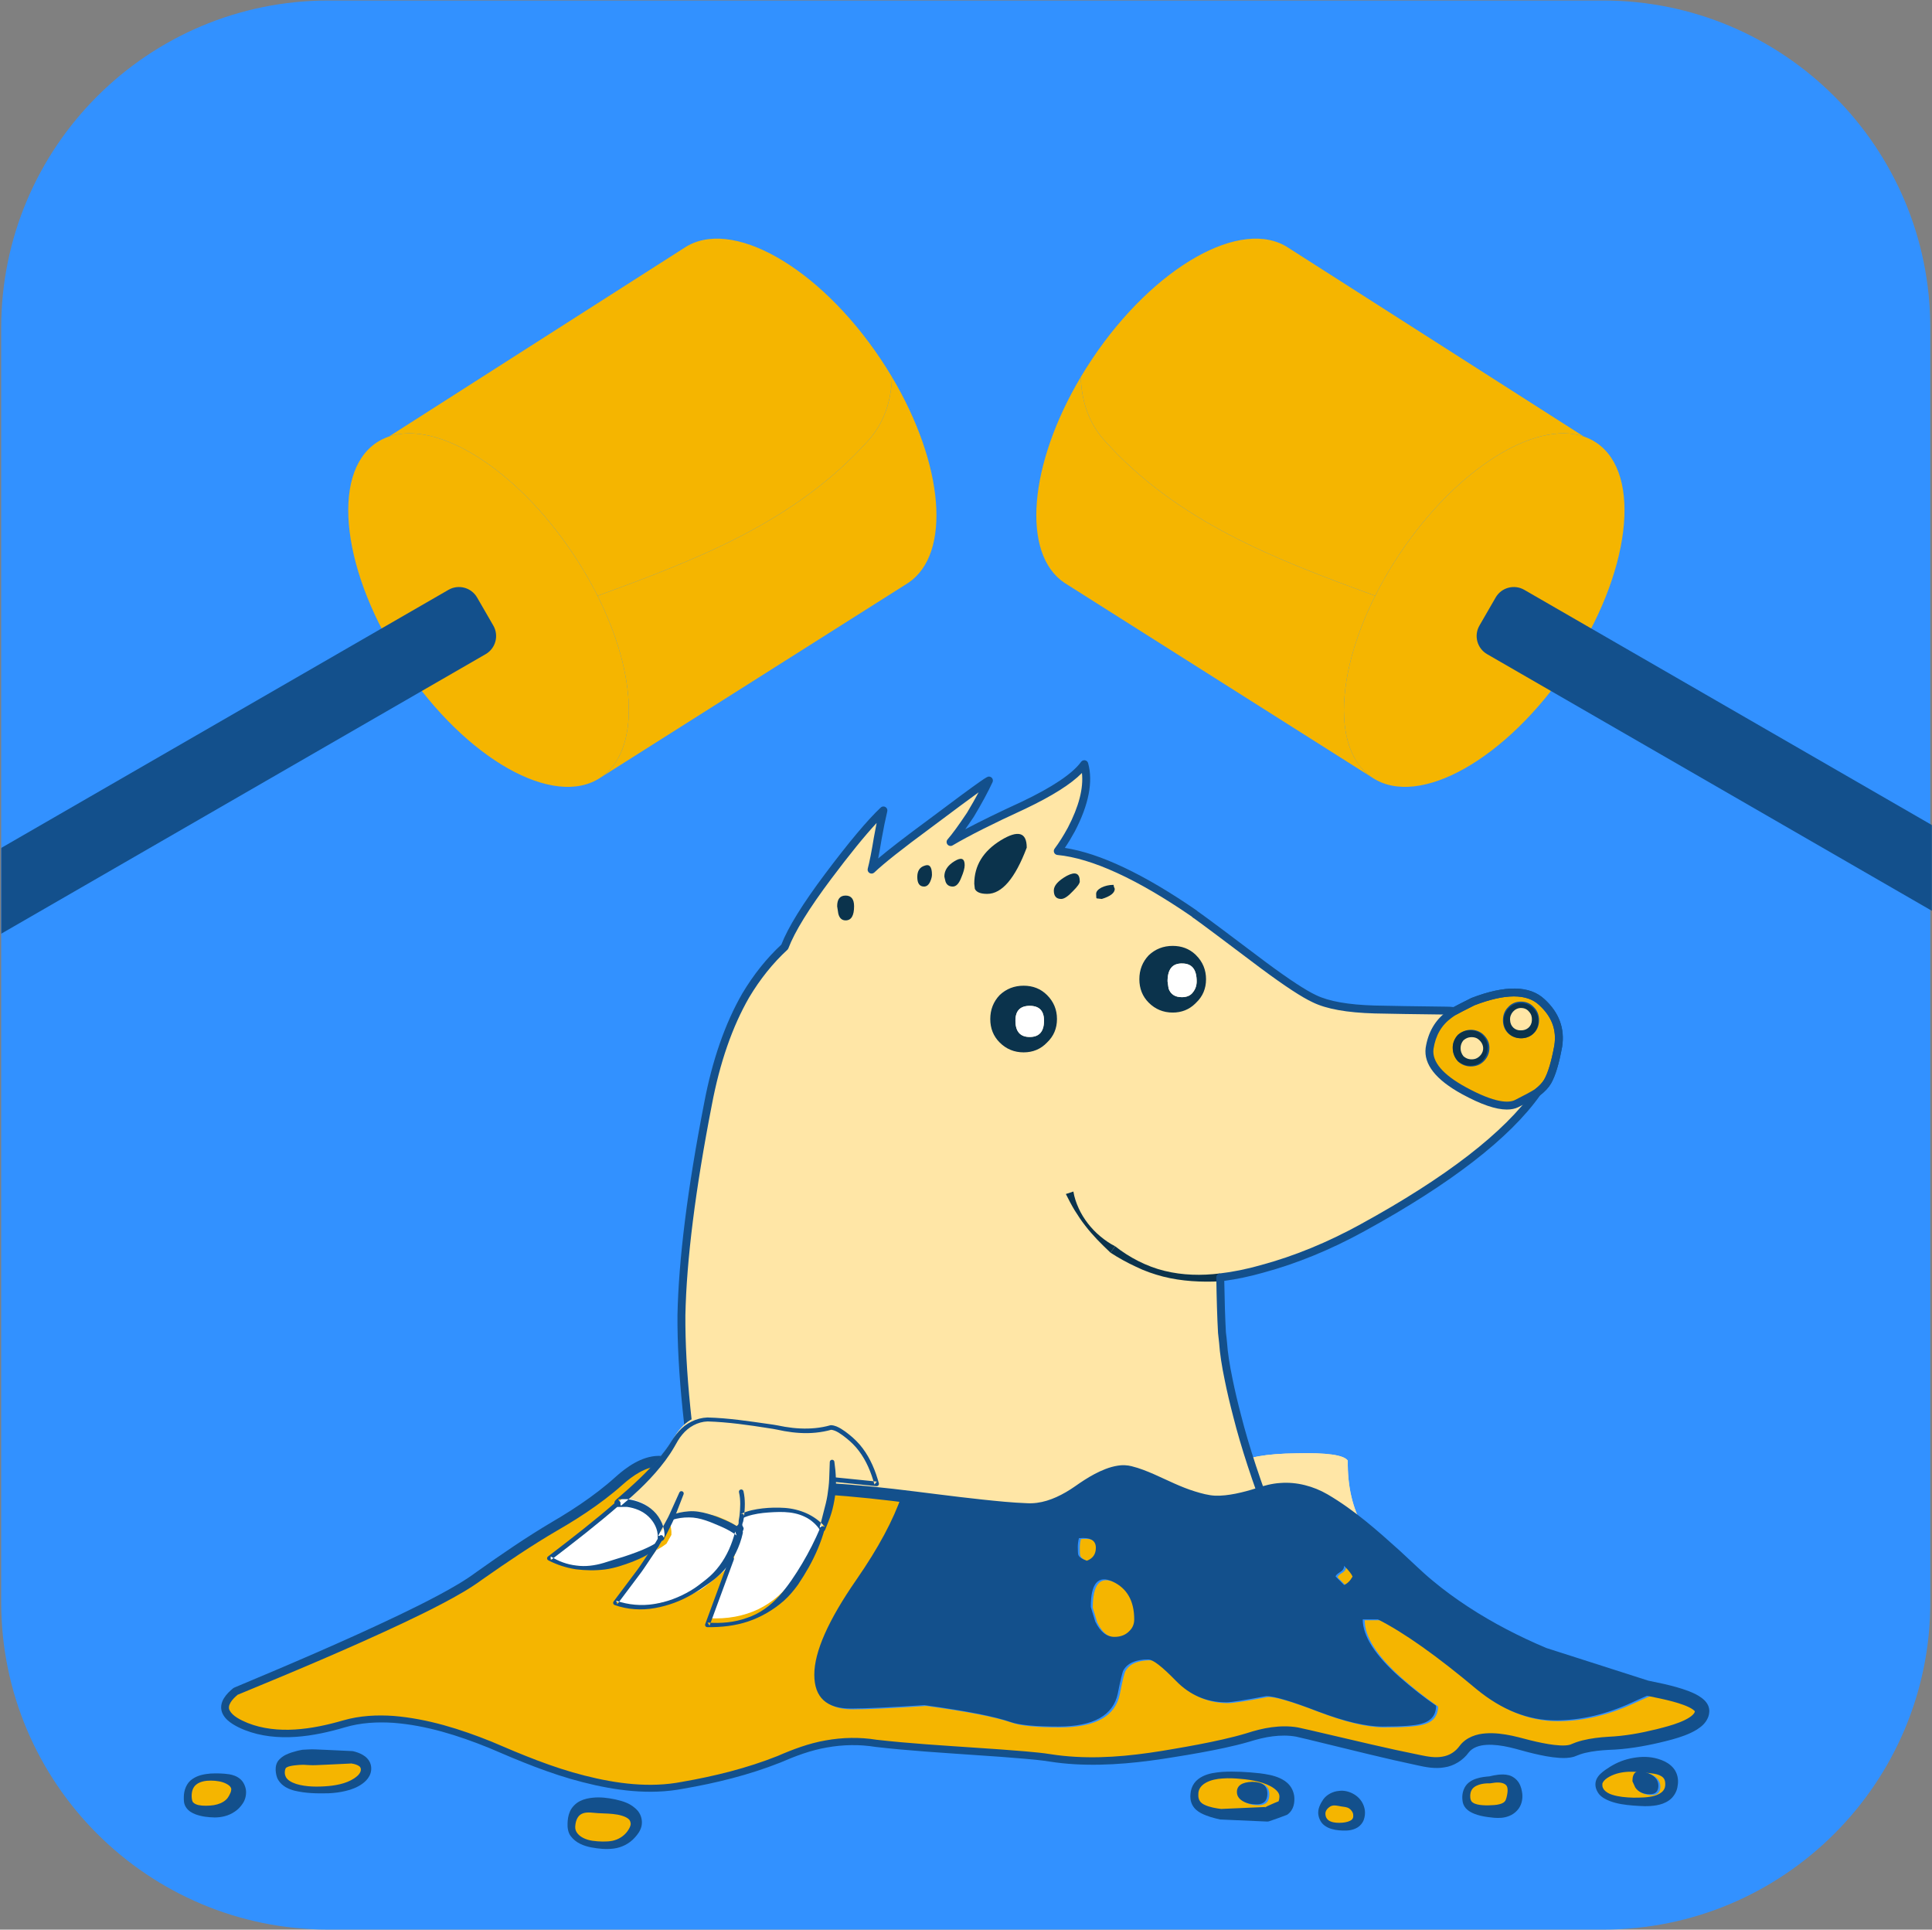 <?xml version="1.0" encoding="UTF-8"?>
<svg width="1437px" height="1435px" viewBox="0 0 1437 1435" version="1.1" xmlns="http://www.w3.org/2000/svg" xmlns:xlink="http://www.w3.org/1999/xlink">
    <rect x="0" y="0" width="1437" height="1435" fill="#808080" stroke="none"/>
    <!-- Generator: Sketch 55.2 (78181) - https://sketchapp.com -->
    <title>Group 5mole</title>
    <desc>Created with Sketch.</desc>
    <defs>
        <path d="M243.761,0.921 C109.13,0.921 0,109.986 0,244.518 L0,244.518 L0,1192.39 C0,1326.921 109.13,1435.986 243.761,1435.986 L243.761,1435.986 L1192.245,1435.986 C1326.864,1435.986 1436,1326.921 1436,1192.39 L1436,1192.39 L1436,244.518 C1436,109.986 1326.864,0.921 1192.245,0.921 L1192.245,0.921" id="path-1"></path>
        <path d="M243.761,0.921 C109.13,0.921 0,109.986 0,244.518 L0,244.518 L0,1192.39 C0,1326.921 109.13,1435.986 243.761,1435.986 L243.761,1435.986 L1192.245,1435.986 C1326.864,1435.986 1436,1326.921 1436,1192.39 L1436,1192.39 L1436,244.518 C1436,109.986 1326.864,0.921 1192.245,0.921 L1192.245,0.921" id="path-3"></path>
        <path d="M243.761,0.921 C109.13,0.921 0,109.986 0,244.518 L0,244.518 L0,1192.39 C0,1326.921 109.13,1435.986 243.761,1435.986 L243.761,1435.986 L1192.245,1435.986 C1326.864,1435.986 1436,1326.921 1436,1192.39 L1436,1192.39 L1436,244.518 C1436,109.986 1326.864,0.921 1192.245,0.921 L1192.245,0.921" id="path-5"></path>
        <path d="M243.761,0.921 C109.13,0.921 0,109.986 0,244.518 L0,244.518 L0,1192.39 C0,1326.921 109.13,1435.986 243.761,1435.986 L243.761,1435.986 L1192.245,1435.986 C1326.864,1435.986 1436,1326.921 1436,1192.39 L1436,1192.39 L1436,244.518 C1436,109.986 1326.864,0.921 1192.245,0.921 L1192.245,0.921" id="path-7"></path>
        <path d="M243.761,0.921 C109.13,0.921 0,109.986 0,244.518 L0,244.518 L0,1192.39 C0,1326.921 109.13,1435.986 243.761,1435.986 L243.761,1435.986 L1192.245,1435.986 C1326.864,1435.986 1436,1326.921 1436,1192.39 L1436,1192.39 L1436,244.518 C1436,109.986 1326.864,0.921 1192.245,0.921 L1192.245,0.921" id="path-9"></path>
        <path d="M243.761,0.921 C109.13,0.921 0,109.986 0,244.518 L0,244.518 L0,1192.39 C0,1326.921 109.13,1435.986 243.761,1435.986 L243.761,1435.986 L1192.245,1435.986 C1326.864,1435.986 1436,1326.921 1436,1192.39 L1436,1192.39 L1436,244.518 C1436,109.986 1326.864,0.921 1192.245,0.921 L1192.245,0.921" id="path-11"></path>
        <path d="M243.761,0.921 C109.13,0.921 0,109.986 0,244.518 L0,244.518 L0,1192.39 C0,1326.921 109.13,1435.986 243.761,1435.986 L243.761,1435.986 L1192.245,1435.986 C1326.864,1435.986 1436,1326.921 1436,1192.39 L1436,1192.39 L1436,244.518 C1436,109.986 1326.864,0.921 1192.245,0.921 L1192.245,0.921 L243.761,0.921 Z" id="path-13"></path>
        <path d="M243.761,0.921 C109.13,0.921 0,109.986 0,244.518 L0,244.518 L0,1192.39 C0,1326.921 109.13,1435.986 243.761,1435.986 L243.761,1435.986 L1192.245,1435.986 C1326.864,1435.986 1436,1326.921 1436,1192.39 L1436,1192.39 L1436,244.518 C1436,109.986 1326.864,0.921 1192.245,0.921 L1192.245,0.921" id="path-15"></path>
        <path d="M243.761,0.921 C109.13,0.921 0,109.986 0,244.518 L0,244.518 L0,1192.39 C0,1326.921 109.13,1435.986 243.761,1435.986 L243.761,1435.986 L1192.245,1435.986 C1326.864,1435.986 1436,1326.921 1436,1192.39 L1436,1192.39 L1436,244.518 C1436,109.986 1326.864,0.921 1192.245,0.921 L1192.245,0.921" id="path-17"></path>
        <path d="M243.761,0.921 C109.13,0.921 0,109.986 0,244.518 L0,244.518 L0,1192.39 C0,1326.921 109.13,1435.986 243.761,1435.986 L243.761,1435.986 L1192.245,1435.986 C1326.864,1435.986 1436,1326.921 1436,1192.39 L1436,1192.39 L1436,244.518 C1436,109.986 1326.864,0.921 1192.245,0.921 L1192.245,0.921 L243.761,0.921 Z" id="path-19"></path>
        <path d="M243.761,0.921 C109.13,0.921 0,109.986 0,244.518 L0,244.518 L0,1192.39 C0,1326.921 109.13,1435.986 243.761,1435.986 L243.761,1435.986 L1192.245,1435.986 C1326.864,1435.986 1436,1326.921 1436,1192.39 L1436,1192.39 L1436,244.518 C1436,109.986 1326.864,0.921 1192.245,0.921 L1192.245,0.921" id="path-21"></path>
        <path d="M243.761,0.921 C109.13,0.921 0,109.986 0,244.518 L0,244.518 L0,1192.39 C0,1326.921 109.13,1435.986 243.761,1435.986 L243.761,1435.986 L1192.245,1435.986 C1326.864,1435.986 1436,1326.921 1436,1192.39 L1436,1192.39 L1436,244.518 C1436,109.986 1326.864,0.921 1192.245,0.921 L1192.245,0.921 L243.761,0.921 Z" id="path-23"></path>
        <path d="M243.761,0.921 C109.13,0.921 0,109.986 0,244.518 L0,244.518 L0,1192.39 C0,1326.921 109.13,1435.986 243.761,1435.986 L243.761,1435.986 L1192.245,1435.986 C1326.864,1435.986 1436,1326.921 1436,1192.39 L1436,1192.39 L1436,244.518 C1436,109.986 1326.864,0.921 1192.245,0.921 L1192.245,0.921" id="path-25"></path>
        <path d="M243.761,0.921 C109.13,0.921 0,109.986 0,244.518 L0,244.518 L0,1192.39 C0,1326.921 109.13,1435.986 243.761,1435.986 L243.761,1435.986 L1192.245,1435.986 C1326.864,1435.986 1436,1326.921 1436,1192.39 L1436,1192.39 L1436,244.518 C1436,109.986 1326.864,0.921 1192.245,0.921 L1192.245,0.921 L243.761,0.921 Z" id="path-27"></path>
        <path d="M243.761,0.921 C109.13,0.921 0,109.986 0,244.518 L0,244.518 L0,1192.39 C0,1326.921 109.13,1435.986 243.761,1435.986 L243.761,1435.986 L1192.245,1435.986 C1326.864,1435.986 1436,1326.921 1436,1192.39 L1436,1192.39 L1436,244.518 C1436,109.986 1326.864,0.921 1192.245,0.921 L1192.245,0.921 L243.761,0.921 Z" id="path-29"></path>
        <path d="M243.761,0.921 C109.13,0.921 0,109.986 0,244.518 L0,244.518 L0,1192.39 C0,1326.921 109.13,1435.986 243.761,1435.986 L243.761,1435.986 L1192.245,1435.986 C1326.864,1435.986 1436,1326.921 1436,1192.39 L1436,1192.39 L1436,244.518 C1436,109.986 1326.864,0.921 1192.245,0.921 L1192.245,0.921" id="path-31"></path>
        <path d="M243.761,0.921 C109.13,0.921 0,109.986 0,244.518 L0,244.518 L0,1192.39 C0,1326.921 109.13,1435.986 243.761,1435.986 L243.761,1435.986 L1192.245,1435.986 C1326.864,1435.986 1436,1326.921 1436,1192.39 L1436,1192.39 L1436,244.518 C1436,109.986 1326.864,0.921 1192.245,0.921 L1192.245,0.921" id="path-33"></path>
        <path d="M243.761,0.921 C109.13,0.921 0,109.986 0,244.518 L0,244.518 L0,1192.39 C0,1326.921 109.13,1435.986 243.761,1435.986 L243.761,1435.986 L1192.245,1435.986 C1326.864,1435.986 1436,1326.921 1436,1192.39 L1436,1192.39 L1436,244.518 C1436,109.986 1326.864,0.921 1192.245,0.921 L1192.245,0.921 L243.761,0.921 Z" id="path-35"></path>
        <path d="M243.761,0.921 C109.13,0.921 0,109.986 0,244.518 L0,244.518 L0,1192.39 C0,1326.921 109.13,1435.986 243.761,1435.986 L243.761,1435.986 L1192.245,1435.986 C1326.864,1435.986 1436,1326.921 1436,1192.39 L1436,1192.39 L1436,244.518 C1436,109.986 1326.864,0.921 1192.245,0.921 L1192.245,0.921" id="path-37"></path>
        <path d="M243.761,0.921 C109.13,0.921 0,109.986 0,244.518 L0,244.518 L0,1192.39 C0,1326.921 109.13,1435.986 243.761,1435.986 L243.761,1435.986 L1192.245,1435.986 C1326.864,1435.986 1436,1326.921 1436,1192.39 L1436,1192.39 L1436,244.518 C1436,109.986 1326.864,0.921 1192.245,0.921 L1192.245,0.921" id="path-39"></path>
        <path d="M243.761,0.921 C109.13,0.921 0,109.986 0,244.518 L0,244.518 L0,1192.39 C0,1326.921 109.13,1435.986 243.761,1435.986 L243.761,1435.986 L1192.245,1435.986 C1326.864,1435.986 1436,1326.921 1436,1192.39 L1436,1192.39 L1436,244.518 C1436,109.986 1326.864,0.921 1192.245,0.921 L1192.245,0.921" id="path-41"></path>
        <path d="M243.761,0.921 C109.13,0.921 0,109.986 0,244.518 L0,244.518 L0,1192.39 C0,1326.921 109.13,1435.986 243.761,1435.986 L243.761,1435.986 L1192.245,1435.986 C1326.864,1435.986 1436,1326.921 1436,1192.39 L1436,1192.39 L1436,244.518 C1436,109.986 1326.864,0.921 1192.245,0.921 L1192.245,0.921" id="path-43"></path>
        <path d="M243.761,0.921 C109.13,0.921 0,109.986 0,244.518 L0,244.518 L0,1192.39 C0,1326.921 109.13,1435.986 243.761,1435.986 L243.761,1435.986 L1192.245,1435.986 C1326.864,1435.986 1436,1326.921 1436,1192.39 L1436,1192.39 L1436,244.518 C1436,109.986 1326.864,0.921 1192.245,0.921 L1192.245,0.921" id="path-45"></path>
        <path d="M243.761,0.921 C109.13,0.921 0,109.986 0,244.518 L0,244.518 L0,1192.39 C0,1326.921 109.13,1435.986 243.761,1435.986 L243.761,1435.986 L1192.245,1435.986 C1326.864,1435.986 1436,1326.921 1436,1192.39 L1436,1192.39 L1436,244.518 C1436,109.986 1326.864,0.921 1192.245,0.921 L1192.245,0.921" id="path-47"></path>
        <path d="M243.761,0.921 C109.13,0.921 0,109.986 0,244.518 L0,244.518 L0,1192.39 C0,1326.921 109.13,1435.986 243.761,1435.986 L243.761,1435.986 L1192.245,1435.986 C1326.864,1435.986 1436,1326.921 1436,1192.39 L1436,1192.39 L1436,244.518 C1436,109.986 1326.864,0.921 1192.245,0.921 L1192.245,0.921" id="path-49"></path>
        <path d="M243.761,0.921 C109.13,0.921 0,109.986 0,244.518 L0,244.518 L0,1192.39 C0,1326.921 109.13,1435.986 243.761,1435.986 L243.761,1435.986 L1192.245,1435.986 C1326.864,1435.986 1436,1326.921 1436,1192.39 L1436,1192.39 L1436,244.518 C1436,109.986 1326.864,0.921 1192.245,0.921 L1192.245,0.921" id="path-51"></path>
        <path d="M243.761,0.921 C109.13,0.921 0,109.986 0,244.518 L0,244.518 L0,1192.39 C0,1326.921 109.13,1435.986 243.761,1435.986 L243.761,1435.986 L1192.245,1435.986 C1326.864,1435.986 1436,1326.921 1436,1192.39 L1436,1192.39 L1436,244.518 C1436,109.986 1326.864,0.921 1192.245,0.921 L1192.245,0.921" id="path-53"></path>
        <path d="M243.761,0.921 C109.13,0.921 0,109.986 0,244.518 L0,244.518 L0,1192.39 C0,1326.921 109.13,1435.986 243.761,1435.986 L243.761,1435.986 L1192.245,1435.986 C1326.864,1435.986 1436,1326.921 1436,1192.39 L1436,1192.39 L1436,244.518 C1436,109.986 1326.864,0.921 1192.245,0.921 L1192.245,0.921" id="path-55"></path>
        <path d="M243.761,0.921 C109.13,0.921 0,109.986 0,244.518 L0,244.518 L0,1192.39 C0,1326.921 109.13,1435.986 243.761,1435.986 L243.761,1435.986 L1192.245,1435.986 C1326.864,1435.986 1436,1326.921 1436,1192.39 L1436,1192.39 L1436,244.518 C1436,109.986 1326.864,0.921 1192.245,0.921 L1192.245,0.921" id="path-57"></path>
        <path d="M243.761,0.921 C109.13,0.921 0,109.986 0,244.518 L0,244.518 L0,1192.39 C0,1326.921 109.13,1435.986 243.761,1435.986 L243.761,1435.986 L1192.245,1435.986 C1326.864,1435.986 1436,1326.921 1436,1192.39 L1436,1192.39 L1436,244.518 C1436,109.986 1326.864,0.921 1192.245,0.921 L1192.245,0.921 L243.761,0.921 Z" id="path-59"></path>
        <path d="M243.761,0.921 C109.13,0.921 0,109.986 0,244.518 L0,244.518 L0,1192.39 C0,1326.921 109.13,1435.986 243.761,1435.986 L243.761,1435.986 L1192.245,1435.986 C1326.864,1435.986 1436,1326.921 1436,1192.39 L1436,1192.39 L1436,244.518 C1436,109.986 1326.864,0.921 1192.245,0.921 L1192.245,0.921 L243.761,0.921 Z" id="path-61"></path>
        <path d="M243.761,0.921 C109.13,0.921 0,109.986 0,244.518 L0,244.518 L0,1192.39 C0,1326.921 109.13,1435.986 243.761,1435.986 L243.761,1435.986 L1192.245,1435.986 C1326.864,1435.986 1436,1326.921 1436,1192.39 L1436,1192.39 L1436,244.518 C1436,109.986 1326.864,0.921 1192.245,0.921 L1192.245,0.921" id="path-63"></path>
        <path d="M243.761,0.921 C109.13,0.921 0,109.986 0,244.518 L0,244.518 L0,1192.39 C0,1326.921 109.13,1435.986 243.761,1435.986 L243.761,1435.986 L1192.245,1435.986 C1326.864,1435.986 1436,1326.921 1436,1192.39 L1436,1192.39 L1436,244.518 C1436,109.986 1326.864,0.921 1192.245,0.921 L1192.245,0.921" id="path-65"></path>
        <path d="M243.761,0.921 C109.13,0.921 0,109.986 0,244.518 L0,244.518 L0,1192.39 C0,1326.921 109.13,1435.986 243.761,1435.986 L243.761,1435.986 L1192.245,1435.986 C1326.864,1435.986 1436,1326.921 1436,1192.39 L1436,1192.39 L1436,244.518 C1436,109.986 1326.864,0.921 1192.245,0.921 L1192.245,0.921" id="path-67"></path>
        <path d="M243.761,0.921 C109.13,0.921 0,109.986 0,244.518 L0,244.518 L0,1192.39 C0,1326.921 109.13,1435.986 243.761,1435.986 L243.761,1435.986 L1192.245,1435.986 C1326.864,1435.986 1436,1326.921 1436,1192.39 L1436,1192.39 L1436,244.518 C1436,109.986 1326.864,0.921 1192.245,0.921 L1192.245,0.921 L243.761,0.921 Z" id="path-69"></path>
        <path d="M243.761,0.921 C109.13,0.921 0,109.986 0,244.518 L0,244.518 L0,1192.39 C0,1326.921 109.13,1435.986 243.761,1435.986 L243.761,1435.986 L1192.245,1435.986 C1326.864,1435.986 1436,1326.921 1436,1192.39 L1436,1192.39 L1436,244.518 C1436,109.986 1326.864,0.921 1192.245,0.921 L1192.245,0.921" id="path-71"></path>
        <path d="M243.761,0.921 C109.13,0.921 0,109.986 0,244.518 L0,244.518 L0,1192.39 C0,1326.921 109.13,1435.986 243.761,1435.986 L243.761,1435.986 L1192.245,1435.986 C1326.864,1435.986 1436,1326.921 1436,1192.39 L1436,1192.39 L1436,244.518 C1436,109.986 1326.864,0.921 1192.245,0.921 L1192.245,0.921 L243.761,0.921 Z" id="path-73"></path>
        <path d="M243.761,0.921 C109.13,0.921 0,109.986 0,244.518 L0,244.518 L0,1192.39 C0,1326.921 109.13,1435.986 243.761,1435.986 L243.761,1435.986 L1192.245,1435.986 C1326.864,1435.986 1436,1326.921 1436,1192.39 L1436,1192.39 L1436,244.518 C1436,109.986 1326.864,0.921 1192.245,0.921 L1192.245,0.921" id="path-75"></path>
        <path d="M243.761,0.921 C109.13,0.921 0,109.986 0,244.518 L0,244.518 L0,1192.39 C0,1326.921 109.13,1435.986 243.761,1435.986 L243.761,1435.986 L1192.245,1435.986 C1326.864,1435.986 1436,1326.921 1436,1192.39 L1436,1192.39 L1436,244.518 C1436,109.986 1326.864,0.921 1192.245,0.921 L1192.245,0.921 L243.761,0.921 Z" id="path-77"></path>
        <path d="M243.761,0.921 C109.13,0.921 0,109.986 0,244.518 L0,244.518 L0,1192.39 C0,1326.921 109.13,1435.986 243.761,1435.986 L243.761,1435.986 L1192.245,1435.986 C1326.864,1435.986 1436,1326.921 1436,1192.39 L1436,1192.39 L1436,244.518 C1436,109.986 1326.864,0.921 1192.245,0.921 L1192.245,0.921" id="path-79"></path>
        <path d="M243.761,0.921 C109.13,0.921 0,109.986 0,244.518 L0,244.518 L0,1192.39 C0,1326.921 109.13,1435.986 243.761,1435.986 L243.761,1435.986 L1192.245,1435.986 C1326.864,1435.986 1436,1326.921 1436,1192.39 L1436,1192.39 L1436,244.518 C1436,109.986 1326.864,0.921 1192.245,0.921 L1192.245,0.921 L243.761,0.921 Z" id="path-81"></path>
    </defs>
    <g id="Page-1" stroke="none" stroke-width="1" fill="none" fill-rule="evenodd">
        <g id="Artboard" transform="translate(-4337, -4448)">
            <g id="Group-5" transform="translate(4337.885, 4448.365)">
                <path d="M1191.297,1434.621 L243.561,1434.621 C109.043,1434.621 0,1325.59 0,1191.1 L0,243.521 C0,109.025 109.043,-1.13686838e-13 243.561,-1.13686838e-13 L1191.297,-1.13686838e-13 C1325.809,-1.13686838e-13 1434.858,109.025 1434.858,243.521 L1434.858,1191.1 C1434.858,1325.59 1325.809,1434.621 1191.297,1434.621" id="Fill-3" fill="#3291FF"></path>
                <g id="Group-1662" transform="translate(0.115, 0.635)">
                    <g id="Group-1541">
                        <mask id="mask-2" fill="white">
                            <use xlink:href="#path-1"></use>
                        </mask>
                        <g id="Clip-1540"></g>
                        <path d="M1012.797,1134.303 C1004.963,1120.599 1001.179,1104.243 1001.462,1085.228 C998.666,1081.035 985.942,1079.217 963.272,1079.782 C940.608,1080.058 925.925,1082.717 919.209,1087.739 C922.005,1100.89 936.83,1117.946 963.69,1138.914 C988.873,1159.04 1012.932,1169.385 1035.879,1169.95 C1028.045,1159.604 1020.342,1147.718 1012.797,1134.303" id="Fill-1539" fill="#FFE6A6" mask="url(#mask-2)"></path>
                    </g>
                    <g id="Group-1544">
                        <mask id="mask-4" fill="white">
                            <use xlink:href="#path-3"></use>
                        </mask>
                        <g id="Clip-1543"></g>
                        <path d="M963.272,1079.782 C985.942,1079.217 998.666,1081.035 1001.462,1085.228 C1001.179,1104.243 1004.963,1120.599 1012.797,1134.303 C1020.342,1147.718 1028.045,1159.604 1035.879,1169.95 C1012.932,1169.385 988.873,1159.04 963.69,1138.914 C936.83,1117.946 922.005,1100.89 919.209,1087.745 C925.925,1082.717 940.608,1080.058 963.272,1079.782" id="Fill-1542" fill="#FFE6A6" mask="url(#mask-4)"></path>
                    </g>
                    <g id="Group-1547">
                        <mask id="mask-6" fill="white">
                            <use xlink:href="#path-5"></use>
                        </mask>
                        <g id="Clip-1546"></g>
                        <path d="M1126.944,819.762 C1119.387,823.391 1106.375,820.179 1087.907,810.11 C1069.445,800.047 1060.917,789.561 1062.312,778.657 C1063.995,767.758 1068.886,759.366 1077.002,753.496 C1078.12,752.661 1079.379,751.814 1080.774,750.979 C1078.82,750.702 1077.002,750.561 1075.324,750.561 C1051.266,750.279 1033.357,749.996 1021.61,749.72 C1001.465,749.161 986.493,746.509 976.7,741.751 C968.872,738.122 956.284,729.87 938.928,717.013 C911.515,696.323 894.865,683.878 888.998,679.684 C888.433,679.408 887.874,678.978 887.314,678.426 C845.912,649.912 812.06,634.385 785.753,631.874 C789.113,627.398 792.474,622.087 795.828,615.935 C805.904,596.644 809.123,580.424 805.48,567.284 C798.771,576.518 783.658,586.717 760.158,597.903 C736.381,608.807 718.331,617.888 706.019,625.163 C709.656,620.97 714.559,614.265 720.709,605.031 C726.582,595.245 731.196,586.717 734.557,579.453 C733.721,579.453 718.755,590.351 689.658,612.166 C668.395,627.816 654.265,639.002 647.267,645.719 C648.668,640.402 650.21,632.568 651.887,622.223 C653.282,614.4 654.682,607.543 656.083,601.679 C646.29,610.901 632.577,627.263 614.957,650.748 C598.166,673.115 587.396,690.588 582.647,703.169 C571.683,713.255 562.031,725.277 553.686,739.233 C540.932,761.359 531.563,788.343 525.566,820.179 C513.26,883.363 506.68,935.649 505.845,977.031 C505.562,1018.13 510.876,1070.275 521.794,1133.459 L827.303,1133.459 L946.073,1133.459 C934.037,1102.422 925.086,1075.303 919.212,1052.095 C916.652,1042.332 914.551,1033.386 912.915,1025.258 C910.614,1014.319 909.208,1005.097 908.719,997.574 C908.513,995.24 908.231,992.728 907.883,990.034 C907.265,978.783 906.848,965.086 906.618,948.929 C916.417,947.812 926.763,945.718 937.674,942.636 C962.575,935.926 987.481,925.721 1012.37,912.029 C1076.725,876.8 1120.088,843.246 1142.469,811.375 C1139.391,813.322 1134.218,816.127 1126.944,819.762" id="Fill-1545" fill="#FFE6A6" mask="url(#mask-6)"></path>
                    </g>
                    <g id="Group-1550">
                        <mask id="mask-8" fill="white">
                            <use xlink:href="#path-7"></use>
                        </mask>
                        <g id="Clip-1549"></g>
                        <path d="M1119.812,757.688 C1119.812,754.612 1120.783,752.095 1122.742,750.136 C1124.702,747.901 1127.221,746.784 1130.299,746.784 C1133.377,746.784 1135.89,747.901 1137.85,750.136 C1139.81,752.095 1140.793,754.612 1140.793,757.688 C1140.793,760.758 1139.81,763.287 1137.85,765.24 C1135.89,767.192 1133.377,768.175 1130.299,768.175 C1127.221,768.175 1124.702,767.192 1122.742,765.24 C1120.783,763.287 1119.812,760.758 1119.812,757.688 M1085.389,770.686 C1087.631,768.728 1090.156,767.757 1092.951,767.757 C1096.023,767.757 1098.548,768.728 1100.502,770.686 C1102.75,772.927 1103.857,775.438 1103.857,778.244 C1103.857,781.314 1102.75,783.966 1100.502,786.213 C1098.548,788.16 1096.023,789.142 1092.951,789.142 C1090.156,789.142 1087.631,788.16 1085.389,786.213 C1083.429,783.966 1082.458,781.314 1082.458,778.244 C1082.458,775.438 1083.429,772.927 1085.389,770.686 M1094.635,743.843 C1087.349,747.484 1082.735,749.86 1080.775,750.977 C1079.38,751.813 1078.121,752.66 1077.002,753.495 C1068.887,759.37 1063.996,767.757 1062.307,778.655 C1060.918,789.559 1069.452,800.046 1087.908,810.115 C1106.376,820.178 1119.388,823.389 1126.939,819.761 C1134.219,816.126 1139.392,813.32 1142.47,811.374 C1145.824,808.851 1148.343,806.198 1150.021,803.404 C1153.104,798.088 1155.759,789.283 1157.995,776.979 C1159.955,764.399 1155.9,753.495 1145.824,744.273 C1135.755,734.762 1118.688,734.621 1094.635,743.843" id="Fill-1548" fill="#F5B500" mask="url(#mask-8)"></path>
                    </g>
                    <g id="Group-1553">
                        <mask id="mask-10" fill="white">
                            <use xlink:href="#path-9"></use>
                        </mask>
                        <g id="Clip-1552"></g>
                        <path d="M1130.3,749.728 C1128.058,749.728 1126.357,750.475 1124.957,752.074 C1123.432,753.609 1122.755,755.397 1122.755,757.691 C1122.755,759.985 1123.432,761.773 1124.821,763.155 C1127.628,765.96 1132.966,765.96 1135.774,763.155 C1137.174,761.767 1137.851,759.973 1137.851,757.691 C1137.851,755.403 1137.174,753.615 1135.774,752.227 C1134.238,750.475 1132.543,749.728 1130.3,749.728 M1130.3,771.118 C1126.434,771.118 1123.191,769.842 1120.66,767.325 C1118.147,764.813 1116.87,761.573 1116.87,757.691 C1116.87,753.803 1118.147,750.569 1120.66,748.057 C1123.061,745.311 1126.345,743.846 1130.3,743.846 C1134.249,743.846 1137.533,745.311 1140.064,748.204 C1142.453,750.58 1143.736,753.815 1143.736,757.691 C1143.736,761.567 1142.453,764.802 1139.934,767.325 C1137.404,769.842 1134.161,771.118 1130.3,771.118 M1087.479,772.777 C1086.079,774.424 1085.402,776.218 1085.402,778.247 C1085.402,780.605 1086.126,782.575 1087.609,784.275 C1090.61,786.81 1095.76,786.798 1098.42,784.134 C1100.097,782.452 1100.915,780.529 1100.915,778.247 C1100.915,776.229 1100.097,774.441 1098.426,772.777 C1095.801,770.142 1091.005,769.807 1087.479,772.777 M1092.947,792.086 C1089.439,792.086 1086.243,790.856 1083.46,788.427 C1080.747,785.369 1079.517,782.034 1079.517,778.247 C1079.517,774.718 1080.747,771.524 1083.177,768.748 L1083.454,768.478 C1089.304,763.373 1097.79,763.819 1102.587,768.613 C1105.382,771.395 1106.801,774.635 1106.801,778.247 C1106.801,782.117 1105.382,785.493 1102.581,788.292 C1100.056,790.809 1096.825,792.086 1092.947,792.086 M1095.825,746.54 C1088.727,750.086 1084.154,752.439 1082.236,753.527 C1080.982,754.286 1079.805,755.074 1078.757,755.856 C1071.212,761.32 1066.793,768.919 1065.215,779.105 C1064.009,788.563 1072.119,798.149 1089.315,807.536 C1111.103,819.399 1121.113,819.305 1125.663,817.117 C1132.719,813.588 1137.857,810.818 1140.888,808.895 C1143.736,806.736 1146.026,804.342 1147.497,801.89 C1150.369,796.938 1152.941,788.369 1155.101,776.459 C1156.908,764.872 1153.223,755.033 1143.836,746.44 C1134.691,737.806 1118.547,737.841 1095.825,746.54 M1119.789,824.133 C1111.532,824.133 1100.533,820.346 1086.502,812.7 C1066.957,802.037 1057.835,790.462 1059.389,778.282 C1061.202,766.548 1066.54,757.438 1075.273,751.11 C1076.439,750.251 1077.774,749.351 1079.258,748.457 C1081.341,747.269 1086.049,744.846 1093.317,741.217 L1093.582,741.1 C1118.671,731.472 1136.927,731.819 1147.844,742.135 C1158.614,751.992 1163.016,763.872 1160.904,777.435 C1158.573,790.268 1155.848,799.226 1152.564,804.884 C1150.675,808.024 1147.88,810.983 1144.237,813.723 C1140.847,815.888 1135.532,818.758 1128.252,822.392 C1125.839,823.557 1123.026,824.133 1119.789,824.133" id="Fill-1551" fill="#13508C" mask="url(#mask-10)"></path>
                    </g>
                    <g id="Group-1556">
                        <mask id="mask-12" fill="white">
                            <use xlink:href="#path-11"></use>
                        </mask>
                        <g id="Clip-1555"></g>
                        <path d="M1092.949,767.757 C1090.154,767.757 1087.635,768.733 1085.392,770.691 C1083.433,772.926 1082.462,775.438 1082.462,778.243 C1082.462,781.313 1083.433,783.966 1085.392,786.212 C1087.635,788.159 1090.154,789.141 1092.949,789.141 C1096.021,789.141 1098.546,788.159 1100.5,786.212 C1102.748,783.966 1103.86,781.313 1103.86,778.243 C1103.86,775.438 1102.748,772.926 1100.5,770.691 C1098.546,768.733 1096.021,767.757 1092.949,767.757 M1122.74,750.136 C1120.78,752.094 1119.809,754.612 1119.809,757.688 C1119.809,760.764 1120.78,763.287 1122.74,765.239 C1124.706,767.192 1127.219,768.174 1130.303,768.174 C1133.375,768.174 1135.894,767.192 1137.853,765.239 C1139.813,763.287 1140.796,760.764 1140.796,757.688 C1140.796,754.612 1139.813,752.094 1137.853,750.136 C1135.894,747.901 1133.375,746.789 1130.303,746.789 C1127.219,746.789 1124.706,747.901 1122.74,750.136" id="Fill-1554" fill="#FFE6A6" mask="url(#mask-12)"></path>
                    </g>
                    <g id="Group-1559">
                        <mask id="mask-14" fill="white">
                            <use xlink:href="#path-13"></use>
                        </mask>
                        <g id="Clip-1558"></g>
                        <path d="M797.367,885.101 C798.068,889.429 799.498,893.611 801.328,897.616 C803.135,901.639 805.518,905.392 808.196,908.903 C810.939,912.367 813.981,915.613 817.401,918.419 C820.791,921.248 824.428,923.789 828.382,925.782 L824.957,930.564 C821.609,927.323 818.254,924.183 815.105,920.854 C811.986,917.496 808.932,914.108 806.172,910.473 C803.347,906.891 800.81,903.08 798.391,899.181 C795.996,895.252 793.889,891.141 791.776,886.942 L797.367,885.101 Z" id="Fill-1557" fill="#0B334C" mask="url(#mask-14)"></path>
                    </g>
                    <g id="Group-1562">
                        <mask id="mask-16" fill="white">
                            <use xlink:href="#path-15"></use>
                        </mask>
                        <g id="Clip-1561"></g>
                        <path d="M1102.162,778.241 C1102.056,776.477 1101.391,774.895 1100.296,773.548 C1099.143,772.16 1097.795,771.107 1096.282,770.672 C1094.799,770.207 1092.94,770.178 1091.415,770.537 C1089.873,770.907 1088.532,771.731 1087.278,772.836 L1087.543,772.566 C1086.048,774.318 1085.401,776.242 1085.365,778.4 C1085.324,780.676 1086.083,782.641 1087.443,784.423 L1087.178,784.164 C1088.42,785.364 1089.85,786.205 1091.462,786.575 C1093.046,786.94 1094.964,786.887 1096.5,786.358 C1099.531,785.299 1102.409,781.905 1102.162,778.241 M1105.558,778.241 C1105.469,783.099 1102.974,788.081 1098.124,790.322 C1095.712,791.38 1093.228,791.692 1090.633,791.392 C1088.037,791.069 1085.554,789.857 1083.611,788.263 L1083.594,788.246 L1083.347,787.999 C1080.922,785.546 1079.604,781.864 1079.557,778.482 C1079.345,774.954 1080.951,771.266 1083.247,768.808 L1083.411,768.631 L1083.511,768.543 C1085.389,766.884 1087.884,765.673 1090.48,765.332 C1093.081,764.996 1095.541,765.273 1097.977,766.296 C1100.414,767.331 1102.291,769.213 1103.586,771.201 C1104.946,773.242 1105.699,775.806 1105.558,778.241" id="Fill-1560" fill="#0B334C" mask="url(#mask-16)"></path>
                    </g>
                    <g id="Group-1565">
                        <mask id="mask-18" fill="white">
                            <use xlink:href="#path-17"></use>
                        </mask>
                        <g id="Clip-1564"></g>
                        <path d="M1138.404,757.688 C1138.522,755.33 1138.004,753.259 1136.362,751.466 C1134.867,749.531 1132.819,748.613 1130.394,748.613 C1125.675,748.484 1121.784,753.018 1122.19,757.512 C1122.267,762.223 1125.845,765.463 1130.212,765.234 C1134.538,765.357 1138.245,762.44 1138.404,757.688 M1143.183,757.688 C1143.383,760.899 1142.289,764.681 1139.764,767.251 C1137.357,769.933 1133.49,771.227 1130.171,771.11 C1126.834,771.104 1123.044,769.692 1120.666,767.028 C1118.183,764.422 1117.2,760.629 1117.435,757.441 C1117.482,754.23 1119.077,750.613 1121.461,748.554 C1123.644,746.125 1127.258,744.778 1130.424,744.967 C1137.057,744.82 1143.183,750.901 1143.183,757.688" id="Fill-1563" fill="#0B334C" mask="url(#mask-18)"></path>
                    </g>
                    <g id="Group-1568">
                        <mask id="mask-20" fill="white">
                            <use xlink:href="#path-19"></use>
                        </mask>
                        <g id="Clip-1567"></g>
                        <path d="M828.394,925.788 C839.188,934.252 851.812,940.833 865.159,944.097 C878.56,947.391 892.632,947.744 906.356,946.003 L906.88,951.861 C892.567,952.578 878.072,951.908 864.088,948.355 C857.155,946.55 850.24,944.168 843.825,940.992 C837.334,937.98 831.013,934.516 824.946,930.558 L828.394,925.788 Z" id="Fill-1566" fill="#0B334C" mask="url(#mask-20)"></path>
                    </g>
                    <g id="Group-1571">
                        <mask id="mask-22" fill="white">
                            <use xlink:href="#path-21"></use>
                        </mask>
                        <g id="Clip-1570"></g>
                        <path d="M524.275,1130.52 L941.781,1130.52 C930.534,1101.178 921.989,1075.053 916.356,1052.821 C913.796,1043.034 911.666,1033.947 910.03,1025.843 C907.711,1014.815 906.281,1005.358 905.781,997.765 C905.586,995.542 905.31,993.066 904.968,990.413 C904.333,979.003 903.903,965.141 903.674,948.973 C903.656,947.461 904.78,946.179 906.287,946.009 C915.886,944.915 926.179,942.833 936.872,939.804 C961.461,933.181 986.379,922.971 1010.95,909.45 C1074.611,874.596 1118.05,841.031 1140.06,809.683 C1140.237,809.43 1140.449,809.207 1140.696,809.025 C1143.739,806.737 1146.028,804.343 1147.499,801.89 C1150.371,796.938 1152.937,788.369 1155.103,776.459 C1156.904,764.873 1153.22,755.033 1143.833,746.441 L1143.803,746.405 C1134.681,737.795 1118.497,737.848 1095.686,746.593 C1088.782,750.058 1084.168,752.428 1082.238,753.528 C1081.667,753.857 1081.014,753.969 1080.36,753.892 C1078.56,753.639 1076.876,753.504 1075.323,753.504 C1051.211,753.222 1033.29,752.939 1021.537,752.663 C1000.757,752.087 985.667,749.381 975.409,744.394 C967.387,740.677 954.869,732.484 937.178,719.374 C909.841,698.748 893.063,686.203 887.283,682.074 C886.854,681.916 886.047,681.316 885.235,680.504 C844.845,652.75 811.146,637.258 785.474,634.805 C784.415,634.7 783.491,634.035 783.061,633.065 C782.632,632.088 782.761,630.965 783.403,630.112 C786.675,625.748 789.988,620.502 793.243,614.532 C801.447,598.817 804.972,585.155 803.736,573.839 C795.591,582.131 781.655,590.924 761.421,600.564 C737.751,611.415 719.624,620.537 707.518,627.701 C706.277,628.43 704.682,628.154 703.764,627.048 C702.834,625.942 702.851,624.331 703.793,623.243 C707.377,619.114 712.238,612.438 718.253,603.399 C721.496,598 724.38,592.924 726.881,588.236 C720.495,592.859 709.661,600.846 691.422,614.526 C670.335,630.041 656.175,641.251 649.302,647.839 C648.354,648.75 646.906,648.927 645.776,648.25 C644.635,647.586 644.081,646.239 644.423,644.969 C645.788,639.775 647.324,631.959 648.984,621.755 C649.661,617.955 650.343,614.368 651.026,611.009 C642.139,620.572 630.845,634.476 617.309,652.514 C600.76,674.57 590.025,691.961 585.4,704.212 C585.235,704.635 584.976,705.024 584.64,705.335 C573.935,715.187 564.366,727.097 556.215,740.747 C543.714,762.426 534.369,789.351 528.454,820.723 C516.23,883.507 509.615,936.11 508.785,977.092 C508.515,1017.291 513.723,1068.907 524.275,1130.52 M946.065,1136.402 L521.798,1136.402 C520.362,1136.402 519.138,1135.372 518.896,1133.961 C508.003,1070.93 502.624,1018.132 502.9,977.015 C503.736,935.657 510.392,882.713 522.68,819.617 C528.707,787.61 538.282,760.068 551.136,737.765 C559.475,723.815 569.227,711.617 580.144,701.477 C585.088,688.756 596.005,671.1 612.601,648.986 C630.239,625.478 644.187,608.845 654.069,599.54 C655.016,598.652 656.44,598.494 657.559,599.135 C658.688,599.787 659.253,601.099 658.947,602.364 C657.559,608.169 656.164,615.026 654.787,622.743 C653.874,628.336 652.997,633.247 652.156,637.429 C660.172,630.665 672.142,621.408 687.915,609.804 C732.319,576.515 733.113,576.515 734.555,576.515 C735.562,576.515 736.497,577.026 737.039,577.867 C737.58,578.714 737.651,579.773 737.227,580.691 C733.825,588.042 729.117,596.735 723.232,606.539 C720.984,609.915 718.895,612.968 716.97,615.697 C728.099,609.78 742.147,602.928 758.932,595.235 C781.855,584.313 796.727,574.327 803.101,565.558 C803.766,564.646 804.902,564.217 806.008,564.393 C807.12,564.593 808.015,565.417 808.321,566.505 C812.146,580.32 808.821,597.406 798.434,617.296 C795.98,621.808 793.496,625.907 791.012,629.565 C816.972,633.482 849.894,649.085 888.984,676.005 C889.814,676.769 890.114,676.958 890.285,677.04 C896.611,681.51 912.961,693.731 940.704,714.663 C957.806,727.338 970.342,735.56 977.94,739.083 C987.35,743.659 1002.051,746.241 1021.69,746.782 C1033.42,747.058 1051.317,747.34 1075.358,747.623 C1076.847,747.623 1078.477,747.729 1080.196,747.934 C1082.544,746.646 1086.952,744.394 1093.314,741.218 C1118.656,731.478 1136.912,731.819 1147.829,742.118 C1158.611,752.004 1163.013,763.885 1160.906,777.436 C1158.57,790.263 1155.845,799.226 1152.567,804.884 C1150.742,807.913 1148.076,810.783 1144.61,813.442 C1121.999,845.419 1077.983,879.455 1013.787,914.608 C988.804,928.353 963.45,938.739 938.444,945.473 C928.445,948.302 918.746,950.337 909.6,951.525 C909.835,966.488 910.247,979.38 910.818,989.872 C911.154,992.389 911.442,994.942 911.648,997.318 C912.131,1004.693 913.526,1013.874 915.791,1024.661 C917.41,1032.677 919.517,1041.652 922.059,1051.351 C927.891,1074.382 936.89,1101.648 948.813,1132.396 C949.161,1133.308 949.043,1134.32 948.496,1135.12 C947.942,1135.925 947.036,1136.402 946.065,1136.402" id="Fill-1569" fill="#13508C" mask="url(#mask-22)"></path>
                    </g>
                    <g id="Group-1574">
                        <mask id="mask-24" fill="white">
                            <use xlink:href="#path-23"></use>
                        </mask>
                        <g id="Clip-1573"></g>
                        <path d="M867.424,728.801 C867.424,719.691 871.091,715.268 878.429,715.521 C885.521,715.521 889.064,719.944 889.064,728.801 C889.064,731.842 888.175,734.494 886.41,736.77 C884.632,739.299 881.849,740.564 878.053,740.564 C872.991,740.564 869.696,738.417 868.177,734.118 L867.424,728.801 Z M853.753,709.828 C849.192,714.639 846.914,720.455 846.914,727.284 C846.914,734.118 849.192,739.811 853.753,744.363 C858.561,749.162 864.381,751.574 871.22,751.574 C877.676,751.574 883.12,749.415 887.546,745.116 C887.799,744.881 888.052,744.622 888.305,744.363 C893.113,739.811 895.52,734.118 895.52,727.284 C895.52,720.455 893.113,714.639 888.305,709.828 C888.052,709.575 887.799,709.328 887.546,709.069 C883.12,705.022 877.676,702.999 871.22,702.999 C864.381,702.999 858.561,705.275 853.753,709.828 L853.753,709.828 Z M775.526,758.02 C775.526,766.119 771.983,770.165 764.891,770.165 C757.805,770.165 754.263,766.119 754.263,758.02 C754.263,750.686 757.805,747.016 764.891,747.016 C771.983,747.016 775.526,750.686 775.526,758.02 L775.526,758.02 Z M760.336,781.163 C767.169,781.163 772.872,778.764 777.427,773.958 C782.235,769.4 784.642,763.713 784.642,756.879 C784.642,750.045 782.235,744.234 777.427,739.423 C772.872,734.871 767.169,732.594 760.336,732.594 C753.503,732.594 747.683,734.871 742.869,739.423 C738.314,744.234 736.036,750.045 736.036,756.879 C736.036,763.713 738.314,769.4 742.869,773.958 C747.683,778.764 753.503,781.163 760.336,781.163 L760.336,781.163 Z" id="Fill-1572" fill="#0B334C" mask="url(#mask-24)"></path>
                    </g>
                    <g id="Group-1577">
                        <mask id="mask-26" fill="white">
                            <use xlink:href="#path-25"></use>
                        </mask>
                        <g id="Clip-1576"></g>
                        <path d="M878.431,715.522 C871.086,715.269 867.425,719.692 867.425,728.802 L868.179,734.119 C869.697,738.418 872.993,740.559 878.054,740.559 C881.85,740.559 884.634,739.3 886.405,736.771 C888.177,734.495 889.065,731.837 889.065,728.802 C889.065,719.945 885.522,715.522 878.431,715.522 M764.892,770.166 C771.984,770.166 775.527,766.12 775.527,758.021 C775.527,750.687 771.984,747.017 764.892,747.017 C757.801,747.017 754.264,750.687 754.264,758.021 C754.264,766.12 757.801,770.166 764.892,770.166" id="Fill-1575" fill="#FFFFFF" mask="url(#mask-26)"></path>
                    </g>
                    <g id="Group-1580">
                        <mask id="mask-28" fill="white">
                            <use xlink:href="#path-27"></use>
                        </mask>
                        <g id="Clip-1579"></g>
                        <path d="M784.663,756.821 C784.663,763.655 782.256,769.342 777.447,773.9 C772.892,778.711 767.195,781.105 760.363,781.105 C753.524,781.105 747.703,778.711 742.895,773.9 C738.334,769.342 736.057,763.655 736.057,756.821 C736.057,749.986 738.334,744.176 742.895,739.365 C747.703,734.812 753.524,732.536 760.363,732.536 C767.195,732.536 772.892,734.812 777.447,739.365 C782.256,744.176 784.663,749.986 784.663,756.821 Z M895.535,727.219 C895.535,734.048 893.134,739.741 888.325,744.299 C888.078,744.558 887.825,744.811 887.572,745.058 C883.141,749.357 877.703,751.504 871.241,751.504 C864.408,751.504 858.581,749.104 853.767,744.299 C849.218,739.741 846.94,734.048 846.94,727.219 C846.94,720.397 849.218,714.569 853.767,709.763 C858.581,705.211 864.408,702.929 871.241,702.929 C877.703,702.929 883.141,704.964 887.572,709.011 C887.825,709.264 888.078,709.516 888.325,709.763 C893.134,714.569 895.535,720.397 895.535,727.219 Z" id="Stroke-1578" stroke="#0B334C" stroke-linecap="round" stroke-linejoin="round" mask="url(#mask-28)"></path>
                    </g>
                    <g id="Group-1583">
                        <mask id="mask-30" fill="white">
                            <use xlink:href="#path-29"></use>
                        </mask>
                        <g id="Clip-1582"></g>
                        <path d="M724.067,659.97 C725.191,662.493 728.263,663.746 733.295,663.746 C744.212,663.746 753.999,652.283 762.674,629.357 C762.674,617.889 756.241,616.071 743.37,623.905 C730.222,632.016 723.649,642.779 723.649,656.2 L724.067,659.97 Z M716.51,642.355 C716.51,637.327 713.997,636.345 708.965,639.426 C703.921,642.497 701.402,646.272 701.402,650.748 C701.402,651.025 701.685,652.283 702.25,654.524 C703.086,657.035 704.904,658.3 707.7,658.3 C710.213,658.3 712.314,656.053 713.997,651.583 C715.674,647.666 716.51,644.596 716.51,642.355 L716.51,642.355 Z M690.915,654.524 C691.757,652.566 692.174,650.883 692.174,649.484 C692.174,643.62 690.356,641.373 686.713,642.779 C683.088,643.896 681.269,646.69 681.269,651.16 C681.269,655.918 682.94,658.3 686.301,658.3 C688.261,658.3 689.797,657.035 690.915,654.524 L690.915,654.524 Z M797.091,661.646 C800.445,658.3 802.123,655.918 802.123,654.524 C802.123,648.372 798.909,646.972 792.477,650.331 C786.044,653.959 782.819,657.594 782.819,661.229 C782.819,665.422 784.637,667.522 788.28,667.522 C790.517,667.522 793.454,665.563 797.091,661.646 L797.091,661.646 Z M828.147,659.97 C827.582,658.859 827.305,657.871 827.305,657.035 C823.951,657.035 820.867,657.735 818.072,659.135 C815.559,660.535 814.293,662.064 814.293,663.746 C814.293,665.981 814.434,667.104 814.711,667.104 L818.489,667.522 C824.928,665.563 828.147,663.046 828.147,659.97 L828.147,659.97 Z M627.96,665.005 C623.77,665.005 621.669,667.663 621.669,672.974 L622.517,678.426 C623.346,681.778 625.171,683.461 627.96,683.461 C632.163,683.461 634.258,679.961 634.258,672.974 C634.258,667.663 632.163,665.005 627.96,665.005 L627.96,665.005 Z" id="Fill-1581" fill="#0B334C" mask="url(#mask-30)"></path>
                    </g>
                    <g id="Group-1586">
                        <mask id="mask-32" fill="white">
                            <use xlink:href="#path-31"></use>
                        </mask>
                        <g id="Clip-1585"></g>
                        <path d="M1125.68,1333.084 C1125.68,1323.304 1119.53,1319.81 1107.218,1322.598 C1095.465,1322.88 1089.591,1327.074 1089.591,1335.178 C1089.591,1338.26 1090.433,1340.501 1092.104,1341.901 C1095.188,1344.694 1101.486,1346.094 1110.99,1346.094 C1120.783,1346.094 1125.68,1341.754 1125.68,1333.084 M1233.951,1327.638 C1233.951,1331.832 1231.856,1333.931 1227.659,1333.931 C1222.627,1333.931 1218.985,1332.249 1216.754,1328.891 L1214.653,1324.28 C1214.653,1317.569 1217.866,1315.334 1224.299,1317.569 C1230.743,1319.528 1233.951,1322.88 1233.951,1327.638 M1197.021,1316.311 C1191.153,1319.387 1188.211,1322.598 1188.211,1325.962 C1188.211,1334.625 1198.981,1338.96 1220.526,1338.96 C1235.081,1338.96 1242.349,1334.208 1242.349,1324.697 C1242.349,1315.752 1234.374,1311.276 1218.431,1311.276 C1210.316,1311.276 1203.177,1312.958 1197.021,1316.311 M450.024,1371.255 C457.028,1371.255 462.76,1369.008 467.238,1364.538 C470.587,1360.909 472.27,1357.692 472.27,1354.899 C472.27,1345.947 461.5,1341.471 439.96,1341.471 C429.332,1341.471 424.011,1346.788 424.011,1357.41 C424.011,1360.486 425.271,1363.144 427.79,1365.385 C431.986,1369.296 439.395,1371.255 450.024,1371.255 M1007.757,1341.901 C1005.238,1338.26 1000.907,1336.443 994.751,1336.443 C990.549,1336.443 987.335,1337.842 985.093,1340.636 C983.139,1342.877 982.156,1345.106 982.156,1347.347 C982.156,1349.305 982.715,1351.123 983.834,1352.805 C986.076,1355.875 990.413,1357.41 996.846,1357.41 C1005.521,1357.41 1009.852,1354.334 1009.852,1348.188 C1009.852,1345.947 1009.158,1343.847 1007.757,1341.901 M271.254,1314.64 C271.254,1310.159 267.764,1307.23 260.761,1305.824 L224.254,1305.824 C216.974,1306.671 212.225,1308.059 209.983,1310.017 C208.305,1311.141 207.464,1313.235 207.464,1316.311 C207.464,1325.538 217.116,1330.15 236.425,1330.15 C249.019,1330.15 258.524,1328.056 264.957,1323.862 C269.153,1321.069 271.254,1317.987 271.254,1314.64 M139.901,1341.054 C142.143,1344.412 147.452,1346.094 155.844,1346.094 C162.842,1346.094 168.297,1344.136 172.217,1340.218 C175.007,1337.137 176.413,1334.067 176.413,1330.991 C176.413,1324.28 170.116,1320.78 157.527,1320.504 C144.933,1320.504 138.642,1325.403 138.642,1335.178 C138.642,1337.984 139.06,1339.942 139.901,1341.054 M840.734,1212.304 C842.97,1210.069 844.088,1207.269 844.088,1203.917 C844.088,1190.213 838.774,1180.85 828.145,1175.815 C817.228,1170.787 811.778,1177.08 811.778,1194.689 L815.127,1205.599 C818.77,1213.139 823.525,1216.921 829.399,1216.921 C834.16,1216.921 837.932,1215.38 840.734,1212.304 M808.836,1160.3 C813.32,1158.618 815.557,1155.413 815.557,1150.649 C815.557,1145.067 811.361,1142.691 802.968,1143.526 C802.403,1145.761 802.121,1147.996 802.121,1150.237 C802.121,1153.313 802.262,1155.272 802.539,1156.107 C803.386,1157.783 805.481,1159.177 808.836,1160.3 M1006.504,1172.045 C1005.656,1170.093 1003.561,1167.428 1000.206,1164.076 C1000.206,1166.035 999.224,1167.564 997.264,1168.687 C995.027,1170.093 993.909,1171.204 993.909,1172.045 L1000.206,1178.339 C1002.719,1177.215 1004.82,1175.121 1006.504,1172.045 M1235.216,1256.761 C1228.407,1259.414 1221.55,1262.349 1214.653,1265.566 C1195.349,1274.511 1176.322,1278.993 1157.578,1278.993 C1137.15,1278.993 1117.57,1271.3 1098.831,1255.926 C1069.17,1231.036 1044.687,1213.698 1025.389,1203.917 L1014.048,1203.917 C1014.048,1216.221 1023.147,1230.477 1041.327,1246.692 C1050.566,1254.803 1059.653,1261.925 1068.611,1268.077 C1068.611,1275.076 1064.979,1279.546 1057.693,1281.504 C1052.944,1282.898 1043.286,1283.604 1028.738,1283.604 C1016.432,1283.604 1000.348,1279.828 980.479,1272.276 C960.899,1264.731 948.169,1260.955 942.29,1260.955 C926.064,1264.025 916.136,1265.566 912.499,1265.566 C897.95,1265.566 885.497,1260.261 875.145,1249.633 C864.793,1238.999 857.942,1233.694 854.582,1233.694 C845.354,1233.694 839.198,1236.347 836.114,1241.664 C835.278,1243.058 833.872,1248.786 831.918,1258.855 C828.563,1275.352 813.738,1283.604 787.431,1283.604 C770.37,1283.604 758.623,1282.481 752.184,1280.246 C740.155,1276.052 718.756,1271.853 687.976,1267.66 C662.523,1269.342 644.473,1270.177 633.838,1270.177 C615.376,1270.459 606.148,1262.066 606.148,1245.01 C606.148,1227.96 616.635,1204.334 637.616,1174.145 C653.701,1150.931 664.889,1130.099 671.192,1111.655 C638.858,1107.738 614.376,1105.78 597.75,1105.78 C593.83,1105.78 576.628,1102.421 546.13,1095.716 C515.921,1089.006 496.894,1085.647 489.061,1085.647 C479.827,1085.647 469.616,1090.823 458.422,1101.168 C446.393,1111.796 431.568,1122.277 413.936,1132.622 C397.428,1142.127 377.012,1155.548 352.67,1172.881 C331.13,1188.537 271.672,1216.503 174.312,1256.761 C161.447,1267.107 164.237,1275.911 182.705,1283.186 C201.449,1290.45 225.367,1289.756 254.463,1281.087 C284.119,1272.135 324.551,1278.993 375.752,1301.631 C426.389,1323.721 468.074,1332.39 500.814,1327.638 C532.423,1322.598 559.843,1315.193 583.06,1305.406 C606.007,1295.343 628.241,1291.991 649.793,1295.343 C656.785,1296.461 678.325,1298.284 714.413,1300.795 C749.942,1303.03 771.771,1304.848 779.886,1306.253 C802.539,1309.882 829.264,1309.323 860.037,1304.571 C891.094,1299.813 913.899,1295.202 928.436,1290.726 C942.431,1286.257 954.743,1285.133 965.372,1287.38 C975.73,1289.615 990.413,1293.102 1009.434,1297.861 C1027.902,1302.336 1044.134,1305.965 1058.117,1308.765 C1071.553,1311.558 1081.476,1308.624 1087.908,1299.96 C1094.353,1291.285 1108.195,1289.891 1129.458,1295.767 C1150.439,1301.631 1163.875,1303.171 1169.743,1300.378 C1175.899,1297.572 1185.138,1295.908 1197.445,1295.343 C1209.756,1294.785 1224.158,1292.267 1240.666,1287.797 C1256.897,1283.328 1265.013,1277.87 1265.013,1271.441 C1265.013,1266.019 1255.073,1261.125 1235.216,1256.761 M943.125,1333.514 C943.125,1338.819 940.471,1341.471 935.157,1341.471 C930.966,1341.471 927.465,1340.636 924.669,1338.96 C921.868,1337.278 920.473,1335.043 920.473,1332.249 C920.473,1327.497 924.24,1324.974 931.802,1324.697 C939.359,1324.697 943.125,1327.638 943.125,1333.514 M941.454,1348.188 C947.887,1345.947 951.806,1344.412 953.201,1343.571 C955.155,1342.177 956.144,1339.654 956.144,1336.025 C956.144,1326.238 944.667,1320.645 921.727,1319.251 C898.786,1317.569 887.316,1322.598 887.316,1334.343 C887.316,1337.707 888.428,1340.36 890.67,1342.318 C893.472,1344.83 898.921,1346.788 907.037,1348.188 L941.454,1348.188" id="Fill-1584" fill="#F5B500" mask="url(#mask-32)"></path>
                    </g>
                    <g id="Group-1589">
                        <mask id="mask-34" fill="white">
                            <use xlink:href="#path-33"></use>
                        </mask>
                        <g id="Clip-1588"></g>
                        <path d="M1226.189,1333.303 C1230.385,1333.303 1232.48,1331.209 1232.48,1327.009 C1232.48,1322.251 1229.267,1318.899 1222.828,1316.946 C1216.396,1314.706 1213.182,1316.946 1213.182,1323.651 L1215.277,1328.268 C1217.514,1331.62 1221.157,1333.303 1226.189,1333.303 M998.736,1163.453 C1002.09,1166.8 1004.185,1169.464 1005.033,1171.423 C1003.35,1174.493 1001.249,1176.586 998.736,1177.71 L992.438,1171.423 C992.438,1170.576 993.557,1169.464 995.793,1168.064 C997.753,1166.941 998.736,1165.406 998.736,1163.453 M814.086,1150.026 C814.086,1154.784 811.85,1157.995 807.365,1159.677 C804.011,1158.554 801.915,1157.16 801.068,1155.478 C800.791,1154.649 800.65,1152.69 800.65,1149.608 C800.65,1147.373 800.933,1145.133 801.492,1142.898 C809.89,1142.063 814.086,1144.439 814.086,1150.026 M842.618,1203.294 C842.618,1206.64 841.5,1209.44 839.263,1211.681 C836.462,1214.751 832.689,1216.292 827.928,1216.292 C822.055,1216.292 817.299,1212.516 813.656,1204.97 L810.308,1194.06 C810.308,1176.451 815.757,1170.158 826.675,1175.187 C837.303,1180.227 842.618,1189.584 842.618,1203.294 M1213.182,1264.937 C1220.08,1261.72 1226.936,1258.791 1233.745,1256.133 C1230.261,1255.25 1226.342,1254.403 1221.992,1253.621 L1145.62,1229.29 C1105.047,1212.24 1071.895,1191.266 1046.153,1166.382 C1020.134,1141.498 999.289,1124.442 983.622,1115.22 C968.238,1105.992 952.431,1104.033 936.205,1109.344 C919.973,1114.655 907.249,1116.755 898.016,1115.637 C888.499,1114.238 876.752,1110.179 862.763,1103.475 C848.215,1096.487 838.422,1092.988 833.39,1092.988 C824.997,1092.988 814.086,1097.74 800.65,1107.25 C787.502,1116.473 775.332,1121.095 764.144,1121.095 C752.668,1121.095 726.655,1118.431 686.088,1113.12 C680.45,1112.385 675,1111.679 669.721,1111.026 C663.418,1129.47 652.23,1150.302 636.146,1173.516 C615.165,1203.711 604.671,1227.331 604.671,1244.387 C604.671,1261.443 613.899,1269.83 632.367,1269.548 C643.002,1269.548 661.052,1268.719 686.506,1267.037 C717.286,1271.23 738.684,1275.424 750.708,1279.617 C757.152,1281.852 768.899,1282.975 785.96,1282.975 C812.262,1282.975 827.092,1274.73 830.447,1258.232 C832.401,1248.163 833.808,1242.429 834.643,1241.035 C837.727,1235.718 843.883,1233.066 853.105,1233.066 C856.472,1233.066 863.322,1238.377 873.674,1249.004 C884.026,1259.632 896.479,1264.937 911.028,1264.937 C914.665,1264.937 924.587,1263.396 940.819,1260.326 C946.698,1260.326 959.428,1264.102 979.008,1271.648 C998.877,1279.199 1014.955,1282.975 1027.267,1282.975 C1041.816,1282.975 1051.473,1282.27 1056.223,1280.876 C1063.503,1278.917 1067.14,1274.447 1067.14,1267.454 C1058.183,1261.302 1049.096,1254.174 1039.856,1246.064 C1021.676,1229.849 1012.578,1215.592 1012.578,1203.294 L1023.919,1203.294 C1043.216,1213.075 1067.699,1230.413 1097.355,1255.297 C1116.099,1270.671 1135.679,1278.364 1156.107,1278.364 C1174.852,1278.364 1193.879,1273.883 1213.182,1264.937 M933.686,1340.848 C939,1340.848 941.655,1338.196 941.655,1332.885 C941.655,1327.009 937.888,1324.069 930.331,1324.069 C922.769,1324.351 919.002,1326.874 919.002,1331.62 C919.002,1334.414 920.397,1336.649 923.199,1338.331 C925.994,1340.013 929.49,1340.848 933.686,1340.848" id="Fill-1587" fill="#13508C" mask="url(#mask-34)"></path>
                    </g>
                    <g id="Group-1592">
                        <mask id="mask-36" fill="white">
                            <use xlink:href="#path-35"></use>
                        </mask>
                        <g id="Clip-1591"></g>
                        <path d="M1236.689,1251.316 C1242.757,1252.734 1249.025,1254.333 1255.239,1256.721 C1258.37,1257.98 1261.507,1259.303 1264.773,1261.738 C1266.368,1262.997 1268.169,1264.467 1269.476,1267.284 C1270.1,1268.649 1270.459,1270.56 1270.353,1271.972 C1270.3,1273.295 1270.011,1274.613 1269.582,1275.824 C1267.675,1280.735 1264.185,1283.194 1261.207,1285.17 C1258.111,1287.105 1254.992,1288.463 1251.891,1289.645 C1245.658,1291.998 1239.473,1293.48 1233.382,1294.939 C1221.158,1297.791 1208.405,1299.932 1195.775,1300.314 C1189.778,1300.62 1183.804,1301.22 1178.243,1302.532 C1176.86,1302.867 1175.506,1303.237 1174.217,1303.684 L1169.727,1305.402 C1165.672,1306.549 1162.223,1306.443 1158.857,1306.278 C1152.165,1305.837 1145.939,1304.525 1139.765,1303.084 C1133.597,1301.667 1127.535,1299.714 1121.839,1298.42 C1116.059,1297.121 1110.174,1296.274 1104.648,1296.603 C1099.116,1296.897 1094.143,1298.656 1091.335,1302.355 C1087.245,1308.037 1080.324,1312.377 1073.285,1313.33 C1066.329,1314.559 1059.272,1313.142 1053.405,1311.842 C1041.228,1309.272 1029.122,1306.478 1017.063,1303.561 L980.993,1294.774 C975.031,1293.357 968.881,1291.751 963.084,1290.498 C957.417,1289.463 951.49,1289.504 945.622,1290.245 C939.702,1290.975 933.999,1292.439 928.079,1294.286 C921.993,1296.074 915.92,1297.497 909.811,1298.838 C897.611,1301.473 885.363,1303.614 873.093,1305.566 C848.634,1309.636 823.568,1312.43 798.497,1311.007 C792.229,1310.642 785.991,1310.007 779.735,1309.025 C773.791,1308.054 767.623,1307.519 761.485,1306.949 C749.191,1305.866 736.837,1305.002 724.49,1304.184 C699.707,1302.449 675.125,1300.991 650.207,1298.121 C638.201,1296.162 626.024,1296.397 614.089,1298.532 C602.054,1300.591 590.819,1304.819 579.337,1309.789 C556.055,1319.011 531.695,1324.993 507.166,1329.221 C482.248,1334.015 456.6,1330.557 432.529,1324.387 C408.311,1318.276 385.088,1308.495 362.495,1298.767 C339.736,1289.557 315.984,1282.07 291.654,1280.212 C279.53,1279.4 267.289,1280.106 255.772,1283.493 C243.801,1287.028 231.43,1289.828 218.777,1290.663 C206.165,1291.492 193.106,1290.339 181.023,1285.575 C178.039,1284.376 175.091,1283.011 172.242,1281.229 C169.447,1279.418 166.528,1277.259 164.668,1273.619 C163.738,1271.831 163.314,1269.613 163.55,1267.531 C163.779,1265.443 164.568,1263.597 165.504,1262.015 C167.428,1258.856 169.935,1256.568 172.466,1254.469 C172.672,1254.298 172.896,1254.169 173.125,1254.069 L173.184,1254.039 L173.225,1254.028 C214.387,1236.777 255.495,1219.304 295.697,1200.107 C305.737,1195.302 315.713,1190.355 325.482,1185.121 C335.293,1179.845 344.786,1174.476 353.637,1167.871 C371.899,1154.902 390.373,1142.216 409.765,1130.747 C419.358,1125.148 428.674,1119.243 437.608,1112.785 C442.075,1109.568 446.43,1106.216 450.65,1102.711 C454.864,1099.341 458.766,1095.306 463.591,1091.771 C468.294,1088.278 473.467,1085.125 479.429,1083.231 C482.395,1082.302 485.561,1081.714 488.804,1081.667 C491.988,1081.655 494.813,1081.985 497.685,1082.32 C509.026,1083.79 519.984,1086.007 530.983,1088.236 L563.764,1095.229 C574.599,1097.447 585.746,1099.911 596.263,1101.358 C596.922,1101.428 597.392,1101.464 597.875,1101.47 L600.006,1101.481 L604.266,1101.54 L612.735,1101.846 C618.373,1102.111 623.988,1102.481 629.591,1102.916 C640.796,1103.793 651.955,1104.916 663.089,1106.169 C685.383,1108.739 707.452,1111.821 729.587,1114.162 C740.622,1115.314 751.768,1116.485 762.597,1116.873 C772.885,1117.52 782.631,1113.991 791.829,1108.663 C794.107,1107.322 796.373,1105.904 798.544,1104.369 C800.787,1102.816 803.211,1101.099 805.648,1099.57 C810.538,1096.453 815.694,1093.589 821.397,1091.401 C824.257,1090.318 827.27,1089.43 830.501,1088.942 C833.544,1088.36 837.711,1088.578 840.683,1089.372 C846.756,1090.871 852.018,1093.059 857.291,1095.318 C867.861,1100.029 877.348,1104.898 887.665,1108.086 C892.673,1109.645 898.076,1111.074 902.666,1111.274 C907.598,1111.486 912.842,1110.809 918.044,1109.786 C923.264,1108.745 928.485,1107.304 933.67,1105.663 C938.854,1103.899 945.169,1102.199 951.208,1101.852 C963.52,1100.864 976.014,1104.275 986.348,1110.262 C1006.511,1122.078 1023.343,1137.087 1040.075,1152.15 L1052.393,1163.642 C1056.371,1167.388 1060.408,1171.058 1064.628,1174.523 C1072.997,1181.539 1081.878,1187.95 1091.035,1193.961 C1109.362,1205.971 1129.001,1216.063 1149.305,1224.638 L1148.828,1224.462 L1225.166,1248.905 L1224.46,1248.728 L1236.689,1251.316 Z M1234.153,1262.203 L1222.464,1259.762 L1222.288,1259.727 L1221.758,1259.586 L1145.344,1235.378 C1145.191,1235.325 1145.015,1235.26 1144.862,1235.195 C1124.01,1226.461 1103.724,1216.128 1084.65,1203.712 C1075.104,1197.525 1065.94,1190.714 1057.219,1183.357 C1052.834,1179.71 1048.614,1175.84 1044.495,1171.917 L1032.389,1160.484 C1016.116,1145.604 999.349,1130.671 980.946,1119.784 C972.012,1114.562 961.995,1111.856 951.967,1112.574 C946.829,1112.885 942.25,1114.044 936.859,1115.826 C931.392,1117.52 925.825,1119.026 920.081,1120.137 C914.331,1121.225 908.422,1122.008 902.178,1121.719 C895.592,1121.319 890.13,1119.69 884.498,1117.949 C873.446,1114.473 863.011,1109.045 853.218,1104.628 C848.257,1102.452 843.149,1100.37 838.37,1099.17 C835.927,1098.588 834.421,1098.5 831.937,1098.858 C829.642,1099.188 827.264,1099.858 824.898,1100.734 C820.161,1102.517 815.464,1105.046 810.939,1107.91 C808.637,1109.333 806.495,1110.833 804.141,1112.45 C801.746,1114.115 799.262,1115.65 796.72,1117.126 C791.623,1120.037 786.197,1122.572 780.377,1124.29 C774.674,1126.042 768.1,1126.789 762.303,1126.448 C750.803,1125.966 739.721,1124.719 728.557,1123.49 C706.281,1121.008 684.123,1117.779 662.054,1115.109 C651.001,1113.803 639.943,1112.621 628.884,1111.692 C623.352,1111.227 617.826,1110.827 612.306,1110.539 L604.043,1110.192 L599.923,1110.109 L597.869,1110.092 C596.957,1110.08 596.039,1109.998 595.309,1109.915 C583.703,1108.245 573.039,1105.769 562.01,1103.458 L529.3,1096.282 C518.43,1094.006 507.489,1091.742 496.684,1090.277 C494.012,1089.948 491.276,1089.636 488.874,1089.642 C486.532,1089.666 484.143,1090.071 481.789,1090.801 C477.063,1092.253 472.513,1094.924 468.264,1098.053 C464.033,1101.087 460.09,1105.075 455.576,1108.668 C451.185,1112.274 446.671,1115.709 442.063,1118.984 C432.859,1125.56 423.254,1131.565 413.526,1137.164 C394.399,1148.327 375.948,1160.837 357.728,1173.617 C348.623,1180.328 338.589,1185.938 328.707,1191.167 C318.767,1196.425 308.692,1201.342 298.563,1206.118 C258.037,1225.185 216.794,1242.429 175.479,1259.462 L175.438,1259.48 L176.156,1259.05 C171.654,1262.573 167.74,1267.449 169.865,1271.072 C171.96,1275.107 177.81,1278.1 183.148,1280.294 C194.159,1284.705 206.389,1285.905 218.424,1285.17 C230.53,1284.434 242.494,1281.805 254.277,1278.394 C266.6,1274.836 279.471,1274.195 292.025,1275.101 C317.202,1277.23 341.314,1284.829 364.39,1294.104 C387.272,1303.925 409.906,1313.418 433.806,1319.435 C457.506,1325.463 482.295,1328.751 506.289,1324.099 C530.548,1319.882 554.571,1313.942 577.377,1304.878 C588.576,1299.997 600.7,1295.403 613.141,1293.28 C625.583,1291.022 638.53,1290.775 650.984,1292.798 C675.295,1295.568 700.208,1297.044 724.849,1298.732 C737.22,1299.538 749.585,1300.391 761.967,1301.461 C768.165,1302.032 774.35,1302.555 780.635,1303.567 C786.621,1304.508 792.718,1305.125 798.815,1305.472 C823.298,1306.913 847.792,1303.867 872.11,1299.591 C884.286,1297.526 896.434,1295.28 908.416,1292.563 C914.395,1291.192 920.375,1289.722 926.16,1287.957 C932.033,1286.058 938.36,1284.346 944.74,1283.505 C951.131,1282.641 957.752,1282.499 964.29,1283.623 C970.611,1284.923 976.461,1286.405 982.57,1287.793 L1018.8,1296.233 C1030.835,1299.02 1042.9,1301.679 1054.994,1304.102 C1061.162,1305.413 1066.576,1306.343 1071.92,1305.355 C1077.187,1304.467 1081.507,1301.708 1084.679,1297.332 C1089.452,1290.904 1097.397,1288.451 1104.053,1288.052 C1110.904,1287.569 1117.425,1288.499 1123.722,1289.816 C1130.125,1291.204 1135.887,1292.992 1141.813,1294.28 C1147.704,1295.58 1153.678,1296.715 1159.363,1297.009 C1162.158,1297.156 1165.013,1297.032 1166.925,1296.427 C1167.414,1296.286 1169.574,1295.268 1171.086,1294.762 C1172.716,1294.174 1174.335,1293.704 1175.965,1293.292 C1182.445,1291.68 1188.854,1290.992 1195.216,1290.575 C1207.363,1290.045 1219.139,1287.905 1230.986,1284.993 C1236.925,1283.499 1242.792,1281.988 1248.124,1279.882 C1250.79,1278.835 1253.356,1277.636 1255.492,1276.253 C1257.641,1274.924 1259.253,1273.201 1259.5,1272.213 C1259.577,1271.96 1259.618,1271.754 1259.618,1271.531 C1259.618,1271.389 1259.618,1271.766 1259.66,1271.701 C1259.683,1271.666 1259.112,1270.972 1258.259,1270.378 C1256.546,1269.108 1253.951,1267.919 1251.32,1266.937 C1245.941,1264.949 1240.156,1263.514 1234.153,1262.203 L1234.153,1262.203 Z" id="Fill-1590" fill="#13508C" mask="url(#mask-36)"></path>
                    </g>
                    <g id="Group-1595">
                        <mask id="mask-38" fill="white">
                            <use xlink:href="#path-37"></use>
                        </mask>
                        <g id="Clip-1594"></g>
                        <path d="M1120.088,1333.084 C1120.376,1331.467 1120.405,1329.979 1120.229,1328.856 C1120.064,1327.756 1119.705,1326.803 1118.528,1325.968 C1117.375,1325.139 1115.568,1324.65 1113.685,1324.597 C1111.778,1324.509 1109.794,1324.821 1107.799,1325.139 L1107.476,1325.191 L1107.281,1325.203 C1101.579,1325.003 1095.134,1326.521 1093.322,1330.726 C1092.386,1332.608 1092.256,1335.607 1092.992,1337.619 C1093.416,1338.654 1093.71,1338.995 1094.599,1339.589 C1095.423,1340.154 1096.523,1340.589 1097.765,1340.889 C1100.26,1341.471 1103.12,1341.618 1105.987,1341.577 C1108.87,1341.483 1111.995,1341.377 1114.173,1340.765 C1116.533,1340.23 1118.051,1339.183 1118.646,1338.125 C1119.211,1337.072 1119.705,1335.449 1120.088,1333.084 M1131.27,1333.084 C1131.599,1336.819 1130.922,1341.665 1127.421,1345.4 C1124.037,1349.146 1119.405,1350.523 1115.709,1350.846 C1111.772,1351.158 1108.676,1350.664 1105.404,1350.264 C1102.12,1349.788 1098.807,1349.152 1095.428,1347.788 C1093.757,1347.076 1091.991,1346.253 1090.408,1344.859 C1088.796,1343.624 1087.342,1341.224 1086.989,1339.272 C1086.265,1335.319 1086.601,1331.743 1088.507,1328.144 C1090.467,1324.574 1094.087,1322.627 1097.324,1321.633 C1100.619,1320.569 1103.927,1320.245 1107.158,1319.992 L1106.646,1320.057 C1108.835,1319.481 1111.083,1319.087 1113.455,1318.787 C1115.833,1318.575 1118.393,1318.434 1121.235,1319.169 C1124.06,1319.904 1127.044,1322.039 1128.715,1324.809 C1130.393,1327.573 1130.946,1330.449 1131.27,1333.084" id="Fill-1593" fill="#13508C" mask="url(#mask-38)"></path>
                    </g>
                    <g id="Group-1598">
                        <mask id="mask-40" fill="white">
                            <use xlink:href="#path-39"></use>
                        </mask>
                        <g id="Clip-1597"></g>
                        <path d="M1218.43,1316.868 C1213.38,1316.379 1208.254,1316.373 1203.263,1317.538 C1198.52,1318.626 1192.735,1321.373 1191.116,1324.678 C1190.71,1325.401 1190.763,1326.207 1190.869,1327.319 C1190.998,1328.319 1191.505,1329.177 1192.093,1330.012 C1193.429,1331.612 1195.601,1332.906 1198.025,1333.665 C1202.904,1335.247 1208.395,1335.717 1213.821,1335.864 C1219.295,1335.87 1224.833,1335.812 1229.582,1334.465 C1231.93,1333.771 1234.014,1332.712 1235.403,1331.406 C1236.744,1330.065 1237.445,1328.607 1237.58,1326.689 C1237.816,1322.196 1236.409,1320.426 1232.666,1318.926 C1228.799,1317.503 1223.573,1317.497 1218.43,1316.868 M1218.43,1305.693 C1224.415,1305.222 1230.647,1305.852 1237.139,1308.892 C1240.293,1310.469 1243.789,1313.039 1245.602,1316.968 C1247.467,1320.908 1247.338,1324.837 1246.608,1328.295 C1245.919,1331.924 1243.565,1335.606 1240.564,1337.764 C1237.551,1339.94 1234.278,1340.952 1231.2,1341.511 C1224.98,1342.628 1219.195,1342.116 1213.515,1341.705 C1207.801,1341.24 1202.01,1340.523 1196.307,1338.37 C1193.523,1337.217 1190.539,1335.853 1188.256,1333.124 C1186.137,1330.23 1184.837,1326.689 1186.231,1322.702 C1187.738,1319.073 1190.451,1317.115 1192.876,1315.297 C1195.383,1313.562 1197.872,1311.992 1200.656,1310.58 C1206.171,1307.816 1212.297,1306.187 1218.43,1305.693" id="Fill-1596" fill="#13508C" mask="url(#mask-40)"></path>
                    </g>
                    <g id="Group-1601">
                        <mask id="mask-42" fill="white">
                            <use xlink:href="#path-41"></use>
                        </mask>
                        <g id="Clip-1600"></g>
                        <path d="M439.959,1347.062 C435.545,1346.609 431.838,1346.879 429.413,1349.667 C428.195,1351.108 427.341,1353.231 427.029,1355.56 C426.647,1358.136 426.788,1359.695 427.859,1361.5 C430.066,1365.129 434.78,1367.176 439.659,1367.923 C444.497,1368.576 449.988,1368.805 454.496,1367.964 C459.069,1366.976 463.1,1364.418 465.69,1360.824 C467.043,1358.96 468.067,1356.883 468.114,1355.495 C468.079,1354.178 467.638,1352.619 466.549,1351.767 C464.324,1349.743 459.587,1348.461 454.867,1347.997 C450.076,1347.479 445.05,1347.65 439.959,1347.062 M439.959,1335.887 C445.45,1335.305 451.029,1335.975 456.685,1337.169 C462.205,1338.475 468.479,1339.963 473.54,1345.838 C474.712,1347.35 475.659,1349.185 476.071,1351.102 C476.53,1353.037 476.571,1354.813 476.189,1356.889 C475.271,1360.748 473.217,1363.224 471.263,1365.429 C467.178,1370.081 461.364,1372.957 455.502,1373.722 C449.54,1374.451 444.314,1373.851 438.747,1372.846 C433.362,1371.763 427.353,1369.687 423.457,1364.394 C421.432,1361.8 421.003,1357.777 421.144,1355.131 C421.215,1352.202 421.591,1349.044 423.016,1345.885 C424.493,1342.774 427.265,1339.933 430.425,1338.392 C433.585,1336.804 436.869,1336.175 439.959,1335.887" id="Fill-1599" fill="#13508C" mask="url(#mask-42)"></path>
                    </g>
                    <g id="Group-1604">
                        <mask id="mask-44" fill="white">
                            <use xlink:href="#path-43"></use>
                        </mask>
                        <g id="Clip-1603"></g>
                        <path d="M994.75,1342.033 C992.467,1341.639 990.495,1341.292 988.5,1342.386 C986.117,1343.856 984.616,1345.885 984.839,1348.167 C984.928,1350.649 986.364,1352.678 988.824,1353.602 C991.278,1354.584 994.35,1354.701 997.334,1354.484 C1000.271,1354.26 1003.201,1353.449 1004.561,1352.114 C1005.179,1351.408 1005.45,1350.796 1005.526,1349.943 C1005.597,1349.12 1005.508,1347.914 1005.173,1347.12 C1004.514,1345.515 1002.907,1343.844 1001.383,1343.309 C999.694,1342.627 997.393,1342.639 994.75,1342.033 M994.75,1330.858 C998.564,1330.27 1002.954,1331.246 1006.938,1333.84 C1011.017,1336.593 1013.571,1340.674 1014.183,1345.438 C1014.43,1347.844 1014.166,1349.973 1013.377,1352.278 C1012.594,1354.572 1010.811,1356.713 1008.839,1357.942 C1004.814,1360.395 1000.924,1360.418 997.434,1360.318 C993.944,1360.171 990.36,1359.754 986.805,1358.154 C985.069,1357.283 983.309,1356.201 981.985,1354.437 C980.749,1352.702 979.931,1350.849 979.602,1348.767 C979.243,1346.779 979.59,1344.362 980.355,1342.462 C981.161,1340.439 982.05,1338.916 983.215,1337.175 C985.793,1333.511 990.566,1331.17 994.75,1330.858" id="Fill-1602" fill="#13508C" mask="url(#mask-44)"></path>
                    </g>
                    <g id="Group-1607">
                        <mask id="mask-46" fill="white">
                            <use xlink:href="#path-45"></use>
                        </mask>
                        <g id="Clip-1606"></g>
                        <path d="M950.553,1336.025 C950.712,1334.749 950.612,1333.708 949.982,1332.526 C949.353,1331.367 948.164,1330.097 946.634,1328.985 C943.556,1326.721 939.365,1325.08 935.104,1324.003 C930.796,1322.915 926.329,1322.245 921.78,1321.898 C917.26,1321.445 912.752,1321.269 908.326,1321.598 C899.693,1322.027 890.094,1325.515 890.306,1333.408 C890.088,1337.425 891.736,1339.801 895.314,1341.359 C898.892,1342.989 903.342,1343.765 907.709,1344.318 L907.038,1344.259 L941.455,1342.753 L939.66,1343.053 C943.179,1341.489 946.592,1339.871 950.141,1338.519 L949.776,1338.754 C949.717,1338.783 949.776,1338.854 950.053,1338.378 C950.282,1337.913 950.477,1337.025 950.553,1336.025 M961.729,1336.025 C961.788,1337.825 961.717,1339.766 961.088,1341.977 C960.505,1344.159 958.987,1346.723 956.627,1348.382 L956.362,1348.564 L956.262,1348.623 C951.971,1350.346 947.563,1351.811 943.25,1353.322 L943.061,1353.393 C942.532,1353.575 941.978,1353.652 941.455,1353.628 L907.038,1352.117 L906.667,1352.099 L906.367,1352.064 C901.688,1350.976 896.997,1349.817 892.272,1347.376 C889.953,1346.135 887.416,1344.224 885.939,1341.442 C884.444,1338.689 884.168,1335.631 884.474,1332.996 C884.691,1330.302 885.562,1327.468 887.24,1325.133 C888.911,1322.786 891.236,1321.151 893.56,1319.992 C898.298,1317.646 903.212,1317.157 907.962,1316.693 C917.56,1316.146 926.724,1316.728 936.281,1317.769 C941.043,1318.428 945.916,1319.116 950.918,1321.345 C953.39,1322.486 955.997,1324.021 958.104,1326.591 C960.252,1329.109 961.594,1332.69 961.729,1336.025" id="Fill-1605" fill="#13508C" mask="url(#mask-46)"></path>
                    </g>
                    <g id="Group-1610">
                        <mask id="mask-48" fill="white">
                            <use xlink:href="#path-47"></use>
                        </mask>
                        <g id="Clip-1609"></g>
                        <path d="M224.576,1311.403 C223.829,1311.403 222.522,1311.444 221.381,1311.526 C220.227,1311.602 219.091,1311.708 217.997,1311.855 C215.866,1312.102 213.618,1312.62 212.682,1313.102 L212.258,1313.426 C211.982,1313.238 211.234,1313.996 210.964,1315.625 C210.675,1317.207 210.817,1318.654 211.382,1319.96 C212.411,1322.677 215.813,1324.536 219.374,1325.688 C226.713,1327.912 235.099,1327.912 243.015,1327.253 C250.86,1326.565 258.964,1324.624 264.372,1320.06 C267.18,1317.784 267.956,1315.125 267.056,1313.479 C266.544,1312.138 263.407,1310.797 259.858,1310.344 L260.759,1310.432 L242.668,1311.297 L233.634,1311.697 C230.626,1311.808 227.601,1311.573 224.576,1311.403 M223.935,1300.245 C226.989,1300.081 230.05,1299.84 233.128,1299.957 L242.35,1300.351 L260.759,1301.216 L261.206,1301.239 C261.359,1301.245 261.524,1301.269 261.665,1301.31 C263.931,1301.886 266.256,1302.598 268.61,1303.933 C270.905,1305.192 273.494,1307.474 274.56,1310.697 C275.584,1313.837 275.148,1317.031 273.795,1319.66 C272.435,1322.242 270.517,1324.024 268.61,1325.447 C264.714,1328.27 260.435,1329.829 256.168,1330.852 C251.907,1331.899 247.629,1332.399 243.386,1332.605 C234.905,1332.805 226.548,1332.699 217.926,1330.641 C213.747,1329.464 208.998,1327.565 206.038,1322.83 C204.59,1320.507 204.154,1317.737 204.025,1315.22 C203.954,1312.832 204.425,1309.144 207.703,1306.615 L207.285,1306.939 C210.252,1304.198 212.994,1303.286 215.684,1302.304 C217.026,1301.863 218.356,1301.492 219.674,1301.157 C221.01,1300.834 222.193,1300.545 223.935,1300.245" id="Fill-1608" fill="#13508C" mask="url(#mask-48)"></path>
                    </g>
                    <g id="Group-1613">
                        <mask id="mask-50" fill="white">
                            <use xlink:href="#path-49"></use>
                        </mask>
                        <g id="Clip-1612"></g>
                        <path d="M170.819,1330.988 C171.031,1329.965 171.178,1329.394 170.719,1328.465 C170.33,1327.495 169.035,1326.371 167.429,1325.571 C164.21,1323.807 159.849,1323.213 155.911,1323.178 C151.939,1323.125 147.837,1323.878 145.1,1326.018 C142.346,1328.118 141.416,1331.565 141.569,1335.317 C141.675,1337.27 142.057,1338.981 142.758,1339.434 C143.588,1340.34 144.959,1340.981 146.654,1341.387 C150.014,1342.086 154.34,1341.963 158.001,1341.434 C161.655,1340.822 164.798,1339.493 167.005,1337.481 C167.599,1336.928 168.035,1336.493 168.365,1335.976 C168.841,1335.335 169.212,1334.652 169.542,1334.058 C170.136,1332.817 170.63,1331.947 170.819,1330.988 M182.001,1330.988 C182.195,1334.341 181.247,1337.681 179.617,1340.093 C178.84,1341.34 177.934,1342.392 177.016,1343.38 C175.98,1344.521 174.744,1345.468 173.649,1346.227 C168.994,1349.468 163.527,1350.591 158.654,1350.579 C153.769,1350.444 149.361,1350.032 144.47,1348.274 C142.116,1347.368 139.456,1345.998 137.638,1343.469 C135.495,1340.54 135.725,1337.599 135.719,1335.352 C135.713,1330.653 137.614,1324.913 142.116,1321.996 C146.407,1319.025 151.203,1318.32 155.723,1317.914 C160.349,1317.714 164.674,1317.755 169.683,1318.49 C172.137,1318.99 174.885,1319.708 177.493,1321.86 C180.153,1323.942 181.777,1327.742 182.001,1330.988" id="Fill-1611" fill="#13508C" mask="url(#mask-50)"></path>
                    </g>
                    <g id="Group-1616">
                        <mask id="mask-52" fill="white">
                            <use xlink:href="#path-51"></use>
                        </mask>
                        <g id="Clip-1615"></g>
                        <path d="M491.972,1122.632 C486.782,1116.703 479.755,1113.11 470.891,1111.863 L463.558,1111.863 C450.723,1123.408 432.09,1138.711 407.643,1157.761 C422.009,1166.195 438.199,1168.071 456.22,1163.384 C474.246,1158.379 487.082,1152.921 494.721,1146.992 C495.945,1144.804 497.163,1142.617 498.387,1140.429 C498.693,1134.183 496.551,1128.26 491.972,1122.632 M502.254,1125.372 C501.977,1125.931 498.623,1130.63 498.346,1131.201 C496.386,1135.394 489.395,1148.116 488.276,1150.074 C484.639,1155.938 463.676,1181.534 456.967,1189.921 C467.319,1193.555 470.515,1195.42 481.979,1192.909 C493.456,1190.391 512.618,1186.968 522.688,1179.428 C533.046,1171.6 540.173,1165.166 544.092,1160.131 C546.329,1152.868 548.147,1146.292 549.542,1140.423 C545.911,1137.629 541.297,1135.106 535.7,1132.871 C526.748,1128.954 513.495,1123.69 509.01,1125.372 M578.868,1121.796 C566.556,1121.796 557.416,1122.602 550.972,1125.678 C550.413,1129.313 550.383,1129.195 549.542,1133.665 C548.147,1139.541 546.329,1146.11 544.092,1153.38 C540.449,1163.719 534.434,1180.081 526.042,1202.448 C553.738,1203.842 575.29,1193.497 590.674,1171.412 C599.902,1157.996 606.005,1148.227 610.76,1134.53 C603.486,1125.302 593.752,1116.891 579.763,1116.891" id="Fill-1614" fill="#FFFFFF" mask="url(#mask-52)"></path>
                    </g>
                    <g id="Group-1619">
                        <mask id="mask-54" fill="white">
                            <use xlink:href="#path-53"></use>
                        </mask>
                        <g id="Clip-1618"></g>
                        <path d="M577.185,1057.192 C558.44,1054.11 542.639,1052.158 529.762,1051.316 C516.891,1050.199 506.827,1056.21 499.553,1069.355 C491.99,1082.217 478.566,1096.756 459.262,1112.965 L458.844,1113.395 L465.559,1113.395 C473.675,1114.506 480.108,1117.723 484.857,1123.034 C489.059,1128.069 491.013,1133.38 490.737,1138.973 C493.255,1134.503 495.492,1130.169 497.452,1125.975 C497.728,1125.41 498.005,1128.228 498.287,1127.669 C501.089,1121.523 503.608,1112.13 505.844,1106.255 C503.608,1112.13 501.089,1118.141 498.287,1124.293 C500.783,1125.846 505.456,1125.205 510.764,1125.205 C516.361,1125.205 525.854,1123.728 534.799,1127.645 C540.402,1129.88 545.016,1132.403 548.647,1135.197 C549.489,1130.721 550.413,1129.31 550.972,1125.675 C551.814,1118.129 551.449,1109.478 550.325,1105.002 C551.449,1109.478 551.59,1120.276 550.742,1127.822 C557.187,1124.752 566.556,1121.799 578.868,1121.799 C592.857,1121.799 603.486,1125.299 610.76,1134.533 C614.68,1122.505 617.052,1108.072 617.893,1095.774 C618.176,1091.581 618.176,1087.246 617.893,1082.776 C618.176,1087.246 618.176,1091.581 617.893,1095.774 L651.045,1099.132 C647.125,1084.593 640.828,1073.548 632.159,1065.996 C625.45,1060.127 620.412,1057.192 617.052,1057.192 C605.299,1060.539 592.016,1060.539 577.185,1057.192" id="Fill-1617" fill="#FFE6A6" mask="url(#mask-54)"></path>
                    </g>
                    <g id="Group-1622">
                        <mask id="mask-56" fill="white">
                            <use xlink:href="#path-55"></use>
                        </mask>
                        <g id="Clip-1621"></g>
                        <path d="M618.063,1097.452 L651.214,1100.81 L649.396,1102.951 C646.971,1094.041 643.405,1085.372 637.896,1078.073 C635.153,1074.397 631.94,1071.256 628.297,1068.357 C624.807,1065.61 620.699,1062.528 617.056,1062.275 L617.521,1062.211 C609.882,1064.363 601.896,1065.11 594.039,1064.64 C590.114,1064.422 586.206,1063.94 582.357,1063.252 C578.455,1062.475 574.841,1061.681 570.998,1061.146 C555.861,1058.729 540.354,1056.541 525.305,1056.076 C517.89,1056.317 511.116,1060.182 506.455,1065.845 C504.012,1068.674 502.341,1071.844 500.387,1075.309 C498.392,1078.743 496.197,1082.007 493.855,1085.166 C484.45,1097.787 473.062,1108.621 461.127,1118.56 L461.333,1118.372 L460.909,1118.79 L458.843,1113.873 L465.558,1113.902 L465.947,1113.932 C472.856,1114.861 479.924,1117.655 485.162,1122.73 C487.881,1125.283 489.817,1128.329 491.33,1131.67 C492.813,1135.022 493.49,1138.804 493.26,1142.474 L488.534,1141.11 L492.742,1133.246 C494.084,1130.606 495.697,1128.071 496.897,1125.336 L504.248,1109.027 L504.295,1108.927 C504.683,1108.068 505.69,1107.686 506.549,1108.074 C507.379,1108.444 507.761,1109.403 507.438,1110.238 L500.858,1127.194 C499.775,1130.023 498.339,1132.693 497.009,1135.428 L492.942,1143.586 C492.324,1144.821 490.824,1145.321 489.588,1144.709 C488.676,1144.256 488.163,1143.309 488.211,1142.357 L488.216,1142.221 C488.493,1136.469 485.527,1130.77 481.319,1126.777 C477.017,1122.683 471.255,1120.395 465.17,1119.607 L465.558,1119.637 L458.843,1119.66 C457.248,1119.666 455.954,1118.378 455.948,1116.784 C455.942,1116.002 456.271,1115.267 456.777,1114.743 L457.195,1114.32 L457.36,1114.161 L457.401,1114.126 C469.001,1104.151 480.389,1093.894 490.117,1082.249 C492.519,1079.326 494.814,1076.297 496.874,1073.168 C498.863,1070.009 501.082,1066.469 503.801,1063.522 C509.074,1057.376 517.042,1053.43 525.164,1053.136 C540.972,1053.547 556.115,1055.923 571.475,1058.088 C575.295,1058.576 579.226,1059.382 582.91,1060.076 C586.659,1060.705 590.431,1061.123 594.21,1061.293 C601.766,1061.634 609.358,1060.987 616.585,1058.929 L616.638,1058.911 C616.78,1058.876 616.921,1058.858 617.056,1058.864 C620.093,1058.982 622.353,1060.252 624.495,1061.47 C626.626,1062.746 628.568,1064.193 630.445,1065.704 C634.159,1068.657 637.743,1072.133 640.621,1076.014 C646.482,1083.795 650.184,1092.865 652.691,1102.063 C652.939,1102.969 652.403,1103.91 651.497,1104.157 C651.291,1104.21 651.073,1104.222 650.873,1104.204 L617.715,1100.846 C616.78,1100.752 616.097,1099.916 616.191,1098.975 C616.285,1098.04 617.121,1097.358 618.063,1097.452" id="Fill-1620" fill="#13508C" mask="url(#mask-56)"></path>
                    </g>
                    <g id="Group-1625">
                        <mask id="mask-58" fill="white">
                            <use xlink:href="#path-57"></use>
                        </mask>
                        <g id="Clip-1624"></g>
                        <path d="M492.22,1143.196 C490.966,1145.343 489.789,1147.531 488.477,1149.648 L484.333,1155.865 C481.538,1159.982 478.884,1164.211 475.965,1168.234 L458.079,1192.065 L457.314,1189.389 C466.307,1192.53 476.047,1193.371 485.522,1191.859 C495.021,1190.401 504.184,1186.884 512.483,1182.008 C516.696,1179.591 520.363,1176.562 524.3,1173.509 C528.008,1170.539 531.333,1167.122 534.128,1163.334 C539.784,1155.771 543.551,1147.043 545.822,1137.909 L546.882,1140.867 C543.61,1138.333 539.849,1136.28 535.923,1134.539 C531.833,1132.816 527.884,1130.987 523.8,1129.663 C519.692,1128.311 515.625,1127.423 511.453,1127.452 C507.192,1127.399 502.96,1128.022 498.888,1129.269 C497.981,1129.552 497.022,1129.052 496.745,1128.146 C496.481,1127.311 496.904,1126.423 497.687,1126.07 C501.977,1124.194 506.65,1123.241 511.305,1122.917 C516.084,1122.517 520.893,1123.458 525.306,1124.682 C529.785,1125.905 534.04,1127.628 538.172,1129.375 C542.415,1131.198 546.588,1133.386 550.413,1136.28 C551.331,1136.974 551.714,1138.115 551.478,1139.174 L551.466,1139.238 C549.265,1149.166 544.639,1158.729 537.824,1166.34 C534.482,1170.204 530.55,1173.509 526.389,1176.379 C522.47,1179.191 518.279,1182.073 513.983,1184.555 C505.397,1189.648 495.88,1193.147 486.017,1194.894 C476.147,1196.641 465.712,1196.023 456.178,1192.606 C455.29,1192.289 454.825,1191.306 455.148,1190.412 C455.201,1190.248 455.284,1190.101 455.384,1189.971 L455.413,1189.93 L473.187,1166.252 C476.076,1162.264 478.689,1158.1 481.45,1154.03 L485.546,1147.89 C486.846,1145.802 488.018,1143.632 489.259,1141.503 C489.718,1140.679 490.76,1140.391 491.584,1140.856 C492.402,1141.314 492.685,1142.379 492.22,1143.196" id="Fill-1623" fill="#13508C" mask="url(#mask-58)"></path>
                    </g>
                    <g id="Group-1628">
                        <mask id="mask-60" fill="white">
                            <use xlink:href="#path-59"></use>
                        </mask>
                        <g id="Clip-1627"></g>
                        <path d="M459.974,1118.048 C443.407,1132.499 426.075,1145.903 408.679,1159.218 L408.679,1159.218 L408.49,1156.383 C414.24,1160.059 420.849,1162.476 427.658,1163.235 C434.468,1164.205 441.418,1163.247 447.945,1161.306 L457.773,1158.23 C461.104,1157.265 464.406,1156.224 467.649,1155.066 C474.134,1152.772 480.567,1150.337 486.34,1146.861 L486.387,1146.838 C487.194,1146.35 488.247,1146.614 488.736,1147.426 C489.165,1148.137 489.012,1149.043 488.412,1149.578 C482.88,1154.525 476.241,1157.701 469.603,1160.347 C462.864,1162.876 456.231,1165.188 448.934,1166.164 C441.701,1167.07 434.421,1166.911 427.282,1166.017 C420.155,1164.935 413.228,1162.67 406.789,1159.342 C405.977,1158.924 405.659,1157.924 406.083,1157.107 C406.195,1156.889 406.354,1156.701 406.536,1156.554 L406.607,1156.507 L406.607,1156.507 C423.968,1143.221 441.289,1129.817 457.72,1115.484 C458.421,1114.86 459.504,1114.925 460.127,1115.631 C460.751,1116.337 460.686,1117.413 459.98,1118.042 L459.974,1118.048 Z" id="Fill-1626" fill="#13508C" mask="url(#mask-60)"></path>
                    </g>
                    <g id="Group-1631">
                        <mask id="mask-62" fill="white">
                            <use xlink:href="#path-61"></use>
                        </mask>
                        <g id="Clip-1630"></g>
                        <path d="M551.983,1107.966 C553.46,1114.271 553.066,1120.511 552.442,1126.598 L550.012,1124.869 C555.196,1122.446 560.723,1121.381 566.178,1120.74 C571.681,1120.128 577.084,1120.011 582.639,1120.375 C588.171,1120.758 593.674,1122.081 598.812,1124.357 C603.926,1126.669 608.623,1130.039 612.495,1134.273 L608.652,1134.955 L611.742,1122.816 C612.789,1118.834 613.849,1114.912 614.455,1110.889 C615.049,1106.831 615.597,1102.849 615.744,1098.744 L616.185,1086.263 L616.185,1086.222 C616.221,1085.281 617.015,1084.54 617.957,1084.569 C618.804,1084.605 619.481,1085.234 619.593,1086.04 C620.199,1090.28 620.605,1094.485 620.735,1098.761 C620.923,1103.061 620.705,1107.477 620.07,1111.736 C619.452,1116.023 618.586,1120.305 617.327,1124.404 C616.091,1128.515 614.437,1132.421 612.866,1136.326 L612.736,1136.638 C612.301,1137.72 611.077,1138.243 609.994,1137.808 C609.582,1137.637 609.247,1137.355 609.017,1137.008 C606.227,1132.756 602.278,1129.18 597.588,1126.974 C592.921,1124.692 587.677,1123.693 582.445,1123.469 C577.225,1123.275 571.793,1123.61 566.567,1124.134 C561.329,1124.739 556.097,1125.78 551.483,1127.951 C550.624,1128.351 549.605,1127.98 549.199,1127.127 C549.064,1126.833 549.017,1126.516 549.046,1126.222 C549.664,1120.34 549.982,1114.306 548.67,1108.795 L548.664,1108.748 C548.44,1107.836 549.011,1106.913 549.923,1106.695 C550.841,1106.478 551.759,1107.042 551.983,1107.96 L551.983,1107.966 Z" id="Fill-1629" fill="#13508C" mask="url(#mask-62)"></path>
                    </g>
                    <g id="Group-1634">
                        <mask id="mask-64" fill="white">
                            <use xlink:href="#path-63"></use>
                        </mask>
                        <g id="Clip-1633"></g>
                        <path d="M552.432,1126.666 L551.908,1129.725 C551.843,1130.76 551.172,1131.695 551.119,1132.736 C550.854,1133.736 552.449,1135.065 552.061,1136.053 C551.861,1137.07 551.455,1138.053 550.325,1138.888 C549.289,1139.652 547.835,1139.435 547.07,1138.405 C547.047,1138.376 547.023,1138.341 546.999,1138.305 L546.97,1138.258 C546.187,1137.07 546.134,1136.024 546.281,1135.012 C546.24,1133.971 548.182,1133.277 548.271,1132.248 C548.571,1131.26 548.247,1130.166 548.536,1129.178 L549.059,1126.155 L549.071,1126.09 C549.23,1125.161 550.107,1124.537 551.043,1124.696 C551.967,1124.855 552.59,1125.737 552.432,1126.666" id="Fill-1632" fill="#13508C" mask="url(#mask-64)"></path>
                    </g>
                    <g id="Group-1637">
                        <mask id="mask-66" fill="white">
                            <use xlink:href="#path-65"></use>
                        </mask>
                        <g id="Clip-1636"></g>
                        <path d="M544.805,1158.848 L526.749,1207.951 L525.231,1205.652 C535.112,1206.428 545.229,1205.569 554.539,1202.176 C563.991,1199.118 572.154,1193.013 578.669,1185.796 C585.089,1178.503 590.551,1170.269 595.677,1161.694 C600.75,1153.148 605.24,1144.279 609.148,1135.081 C609.513,1134.21 610.514,1133.804 611.385,1134.169 C612.185,1134.504 612.597,1135.387 612.367,1136.198 C609.643,1146.061 605.552,1155.554 600.562,1164.5 C598.049,1168.969 595.336,1173.304 592.481,1177.568 C589.403,1181.761 586.078,1185.826 582.17,1189.301 C574.325,1196.212 565.215,1201.535 555.457,1204.834 C545.658,1208.098 535.324,1209.21 525.066,1209.057 C524.142,1209.045 523.406,1208.287 523.423,1207.369 C523.423,1207.181 523.459,1206.999 523.524,1206.828 L523.547,1206.757 L541.586,1157.718 L541.603,1157.671 C541.927,1156.783 542.91,1156.33 543.793,1156.654 C544.681,1156.983 545.134,1157.965 544.805,1158.848" id="Fill-1635" fill="#13508C" mask="url(#mask-66)"></path>
                    </g>
                    <g id="Group-1640">
                        <mask id="mask-68" fill="white">
                            <use xlink:href="#path-67"></use>
                        </mask>
                        <g id="Clip-1639"></g>
                        <path d="M644.61,326.794 C656.486,313.849 661.883,297.134 662.419,279.872 C662.424,279.696 662.424,279.519 662.43,279.343 C701.002,344.168 706.94,410.816 674.489,432.495 L445.671,577.26 C475.132,557.587 472.949,500.854 443.446,442.064 C516.9,415.268 590.354,387.255 644.61,326.794" id="Fill-1638" fill="#F5B500" mask="url(#mask-68)"></path>
                    </g>
                    <g id="Group-1643">
                        <mask id="mask-70" fill="white">
                            <use xlink:href="#path-69"></use>
                        </mask>
                        <g id="Clip-1642"></g>
                        <path d="M507.878,183.389 C542.572,160.216 607.987,197.198 653.997,265.981 C656.964,270.416 659.771,274.874 662.431,279.338 C662.425,279.52 662.425,279.697 662.419,279.873 C661.878,297.129 656.481,313.85 644.61,326.795 C590.354,387.256 516.901,415.269 443.447,442.065 C438.209,431.626 432.112,421.127 425.179,410.752 C383.005,347.698 324.53,311.386 288.353,323.613 L288.347,323.608 L507.878,183.389 Z" id="Fill-1641" fill="#F5B500" mask="url(#mask-70)"></path>
                    </g>
                    <g id="Group-1646">
                        <mask id="mask-72" fill="white">
                            <use xlink:href="#path-71"></use>
                        </mask>
                        <g id="Clip-1645"></g>
                        <path d="M279.058,328.162 C281.953,326.227 285.061,324.727 288.351,323.615 C324.527,311.382 383.003,347.7 425.177,410.754 C471.188,479.543 480.363,554.09 445.675,577.263 C410.981,600.436 345.561,563.459 299.55,494.67 C253.545,425.881 244.364,351.334 279.058,328.162" id="Fill-1644" fill="#F5B500" mask="url(#mask-72)"></path>
                    </g>
                    <g id="Group-1649">
                        <mask id="mask-74" fill="white">
                            <use xlink:href="#path-73"></use>
                        </mask>
                        <g id="Clip-1648"></g>
                        <path d="M-81.847,676.75 L-54.21,724.583 L360.205,485.48 C367.662,481.181 370.216,471.647 365.914,464.202 L353.861,443.346 C349.559,435.894 340.025,433.342 332.568,437.641 L-81.847,676.75 Z" id="Fill-1647" fill="#13508C" mask="url(#mask-74)"></path>
                    </g>
                    <g id="Group-1652">
                        <mask id="mask-76" fill="white">
                            <use xlink:href="#path-75"></use>
                        </mask>
                        <g id="Clip-1651"></g>
                        <path d="M820.705,326.794 C808.828,313.849 803.431,297.134 802.896,279.872 C802.89,279.696 802.89,279.519 802.884,279.343 C764.312,344.168 758.368,410.816 790.825,432.495 L1019.644,577.26 C990.182,557.587 992.365,500.854 1021.868,442.064 C948.409,415.268 874.961,387.255 820.705,326.794" id="Fill-1650" fill="#F5B500" mask="url(#mask-76)"></path>
                    </g>
                    <g id="Group-1655">
                        <mask id="mask-78" fill="white">
                            <use xlink:href="#path-77"></use>
                        </mask>
                        <g id="Clip-1654"></g>
                        <path d="M957.439,183.389 C922.745,160.216 857.325,197.198 811.314,265.981 C808.348,270.416 805.541,274.874 802.881,279.338 C802.886,279.52 802.892,279.697 802.892,279.873 C803.434,297.129 808.831,313.85 820.707,326.795 C874.957,387.256 948.411,415.269 1021.865,442.065 C1027.108,431.626 1033.2,421.127 1040.138,410.752 C1082.312,347.698 1140.788,311.386 1176.964,323.613 L1176.97,323.608 L957.439,183.389 Z" id="Fill-1653" fill="#F5B500" mask="url(#mask-78)"></path>
                    </g>
                    <g id="Group-1658">
                        <mask id="mask-80" fill="white">
                            <use xlink:href="#path-79"></use>
                        </mask>
                        <g id="Clip-1657"></g>
                        <path d="M1186.257,328.162 C1183.361,326.227 1180.248,324.727 1176.964,323.615 C1140.787,311.382 1082.311,347.7 1040.138,410.754 C994.127,479.543 984.952,554.09 1019.639,577.263 C1054.333,600.436 1119.753,563.459 1165.764,494.67 C1211.769,425.881 1220.95,351.334 1186.257,328.162" id="Fill-1656" fill="#F5B500" mask="url(#mask-80)"></path>
                    </g>
                    <g id="Group-1661">
                        <mask id="mask-82" fill="white">
                            <use xlink:href="#path-81"></use>
                        </mask>
                        <g id="Clip-1660"></g>
                        <path d="M1547.159,676.75 L1519.528,724.583 L1105.112,485.48 C1097.65,481.181 1095.095,471.647 1099.403,464.202 L1111.45,443.346 C1115.753,435.894 1125.287,433.342 1132.743,437.641 L1547.159,676.75 Z" id="Fill-1659" fill="#13508C" mask="url(#mask-82)"></path>
                    </g>
                </g>
            </g>
        </g>
    </g>
</svg>